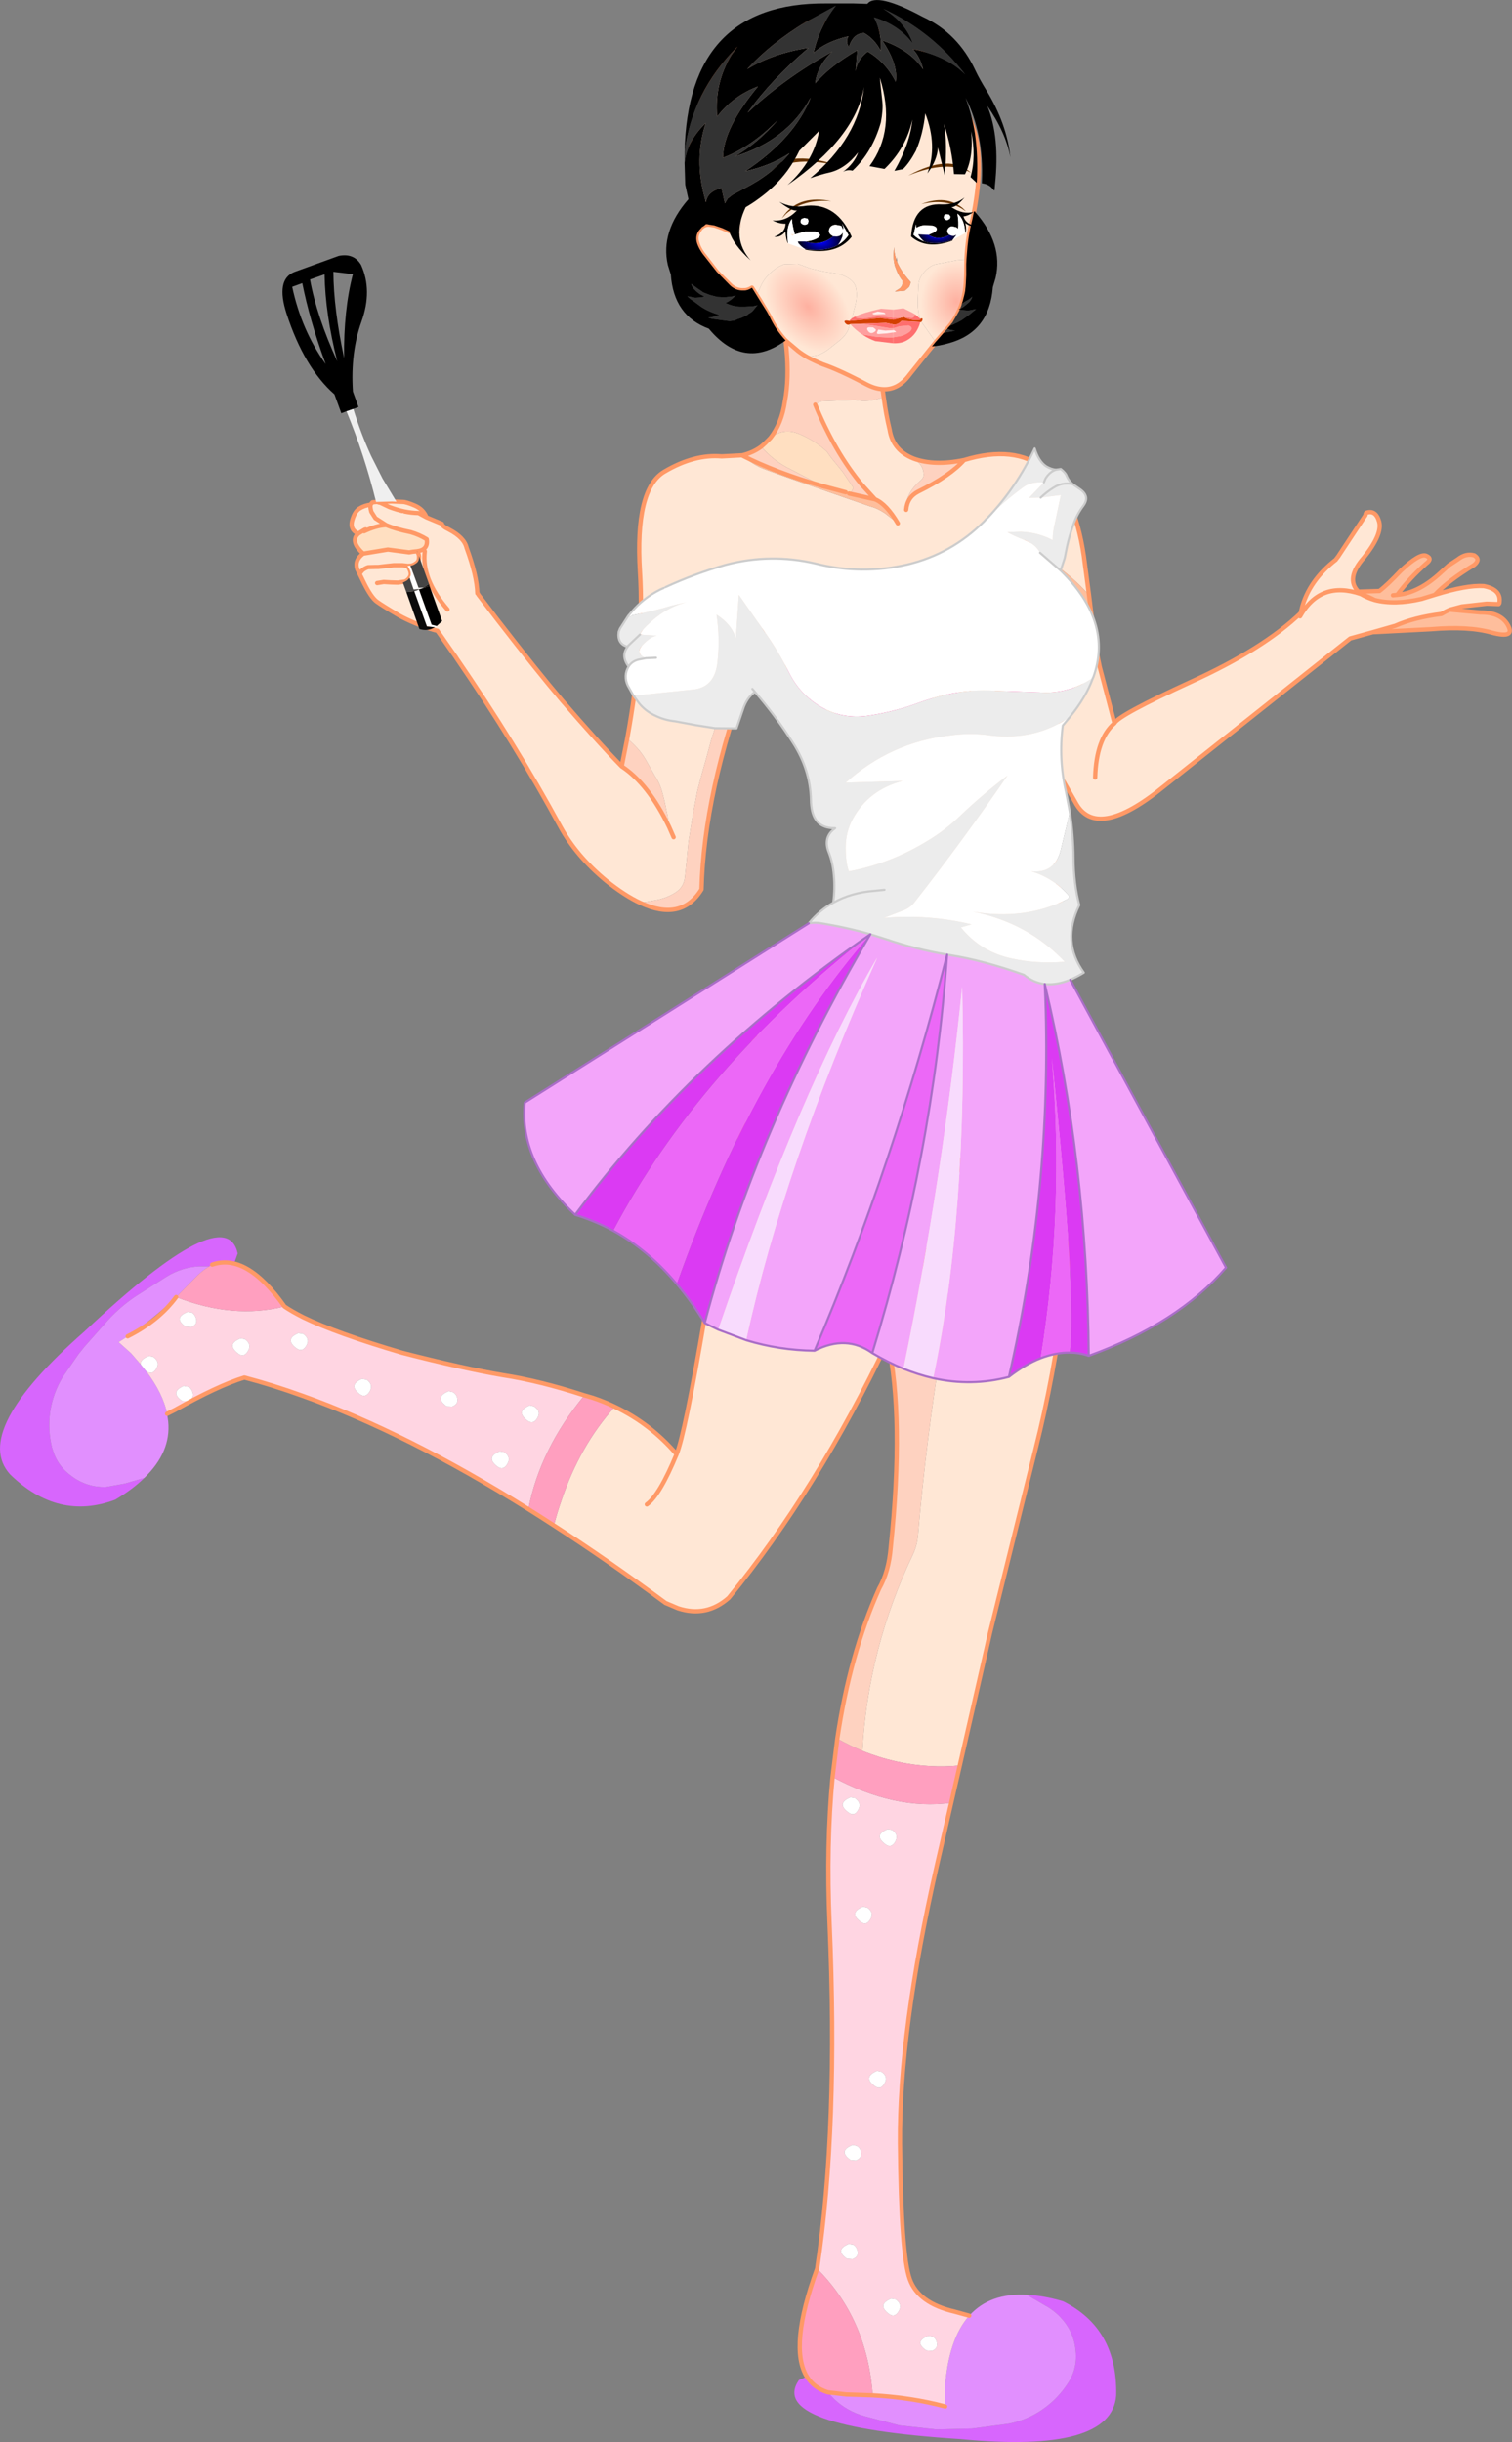 <?xml version="1.0" encoding="UTF-8" standalone="no"?>
<svg xmlns:xlink="http://www.w3.org/1999/xlink" height="568.8px" width="352.4px" xmlns="http://www.w3.org/2000/svg">
  <rect width="100%" height="100%" fill="#808080" stroke="none"/>
  <g transform="matrix(1.0, 0.0, 0.0, 1.0, 176.0, 283.95)">
    <path d="M-31.1 -105.45 Q-36.65 -111.1 -45.0 -120.8 -50.9 -127.75 -60.1 -139.65 L-64.1 -144.9 -64.45 -145.35 -64.65 -145.7 -64.75 -145.75 Q-64.85 -149.8 -67.25 -156.35 -67.8 -158.75 -71.35 -160.6 -73.0 -161.4 -73.0 -161.95 L-76.6 -163.45 Q-77.35 -165.35 -79.35 -166.2 -81.35 -167.05 -82.15 -167.05 L-84.65 -167.15 -88.1 -167.05 -89.2 -166.95 -89.65 -166.4 Q-91.15 -166.2 -92.3 -165.45 -93.4 -164.7 -93.95 -162.6 -94.45 -160.55 -92.5 -159.65 L-92.2 -159.85 -91.3 -160.4 -90.95 -160.6 Q-90.55 -160.8 -91.15 -160.2 -88.3 -161.55 -86.0 -161.65 L-88.5 -163.25 -89.45 -164.75 Q-89.75 -165.8 -89.65 -166.4 -89.75 -165.8 -89.45 -164.75 L-88.5 -163.25 -86.0 -161.65 Q-83.8 -160.7 -80.3 -160.0 -78.25 -159.4 -76.55 -158.35 -76.15 -155.9 -78.8 -155.55 L-79.75 -155.45 -80.65 -155.3 -85.6 -155.95 -91.35 -155.0 Q-93.4 -153.5 -92.75 -151.4 L-92.2 -150.3 -91.1 -148.05 Q-89.5 -144.85 -88.2 -143.85 -86.9 -142.9 -83.0 -140.6 -79.75 -138.8 -75.1 -137.3 L-74.15 -137.05 -74.1 -137.1 -74.05 -137.05 -74.0 -136.95 -73.9 -136.95 -71.35 -133.15 -69.7 -130.8 -69.65 -130.7 Q-55.85 -110.65 -45.35 -91.3 -41.6 -84.5 -34.7 -78.8 -30.4 -75.35 -26.75 -73.65 L-22.65 -74.4 Q-20.4 -74.9 -18.6 -76.05 -16.7 -77.25 -16.4 -79.45 L-15.95 -83.7 -15.55 -87.85 -14.85 -92.2 -14.15 -96.15 -13.45 -99.8 -12.45 -103.6 -11.35 -107.5 -10.2 -111.75 -8.95 -115.6 -7.6 -119.75 -6.15 -123.8 -4.65 -127.7 -3.05 -131.25 -1.3 -135.15 Q-0.5 -137.0 0.65 -138.7 L3.15 -142.2 5.65 -145.45 Q7.0 -147.05 8.25 -147.75 7.4 -146.15 7.3 -143.85 L7.5 -139.6 Q7.75 -137.3 8.45 -135.25 8.85 -134.1 9.5 -132.9 L10.15 -131.7 11.9 -133.7 Q12.2 -135.75 13.3 -137.2 16.5 -141.4 26.7 -140.0 35.4 -138.8 43.4 -134.05 43.75 -135.65 43.25 -137.8 42.75 -140.05 41.35 -141.85 L38.45 -144.85 Q40.6 -144.05 42.45 -142.9 L45.95 -140.35 Q47.75 -138.85 48.3 -137.15 48.2 -140.15 48.5 -141.45 L49.55 -144.8 Q49.75 -142.75 50.3 -140.45 50.9 -138.5 51.9 -136.5 53.05 -134.7 54.9 -133.0 L54.95 -133.0 Q61.85 -145.35 66.05 -147.55 69.3 -149.4 72.7 -148.5 65.5 -151.9 63.05 -158.8 65.65 -155.15 69.1 -153.0 72.6 -150.6 75.7 -147.6 L77.8 -145.45 76.6 -154.5 Q72.2 -183.9 48.7 -176.8 45.5 -173.15 38.0 -169.45 35.45 -168.15 35.2 -165.2 L35.2 -165.15 35.15 -165.2 Q35.0 -166.9 35.85 -168.7 36.75 -170.5 38.4 -171.9 39.5 -172.75 39.25 -173.8 39.1 -175.75 36.9 -177.15 32.1 -179.05 31.35 -183.85 30.5 -187.35 29.95 -191.5 26.55 -190.1 23.25 -190.8 L15.7 -190.5 Q14.9 -190.45 14.0 -189.7 18.6 -178.55 24.85 -171.05 L27.95 -167.65 Q30.6 -166.55 33.25 -162.05 L30.25 -164.4 Q28.45 -165.6 26.8 -166.0 1.95 -174.6 1.0 -175.15 -1.0 -176.15 -3.0 -177.85 L-3.05 -177.9 -7.8 -177.65 Q-14.2 -178.2 -21.15 -174.1 -28.05 -170.05 -26.85 -150.7 -25.8 -133.95 -29.8 -112.0 L-28.25 -110.5 Q-26.65 -108.95 -25.6 -107.15 L-23.35 -103.2 Q-22.2 -101.5 -21.65 -99.4 -21.1 -97.45 -20.7 -95.3 -20.25 -93.45 -20.05 -91.35 -24.9 -101.4 -31.1 -105.45 M10.15 -110.4 L14.55 -100.8 Q18.3 -92.65 20.45 -84.2 22.65 -75.65 10.25 -62.55 0.9 -52.65 -1.3 -36.05 -2.1 -31.4 -2.0 -26.05 -7.1 -3.8 -11.8 23.2 -16.4 50.15 -18.3 54.75 -24.4 47.65 -32.7 43.7 -40.9 52.8 -45.2 65.7 -46.15 68.4 -46.9 71.35 -34.3 79.5 -20.9 89.4 L-17.95 90.65 Q-11.35 92.8 -6.15 88.2 14.55 62.85 30.9 28.5 L34.95 19.7 Q40.05 8.25 44.55 -3.95 46.15 12.8 43.45 29.4 39.85 51.45 37.95 73.65 37.75 76.0 36.8 78.05 26.3 100.0 25.0 123.85 32.65 126.95 40.75 127.4 44.15 127.6 47.7 127.25 L53.95 99.9 54.75 96.35 65.35 53.6 Q73.9 19.75 75.4 -24.2 75.55 -29.0 75.0 -36.0 L75.0 -36.05 Q73.85 -55.05 69.5 -86.55 L69.0 -106.95 74.6 -97.15 Q79.45 -87.85 95.3 -100.8 L138.7 -135.25 143.95 -136.7 149.2 -138.2 Q153.6 -140.15 159.95 -140.95 160.95 -141.55 161.9 -141.95 L164.7 -142.7 170.5 -143.35 173.3 -143.25 173.45 -143.45 Q174.05 -146.65 169.8 -147.45 165.8 -147.7 158.4 -145.4 L155.3 -144.45 Q149.05 -143.0 144.4 -144.2 142.7 -144.7 141.25 -145.55 L141.15 -145.6 140.6 -146.15 Q137.55 -149.15 141.85 -154.05 146.2 -159.45 145.45 -162.4 144.65 -165.3 142.4 -164.5 L142.3 -164.3 142.25 -163.95 135.9 -154.35 135.25 -153.5 135.15 -153.45 134.6 -153.0 Q128.55 -147.95 127.2 -141.35 L127.2 -141.2 Q118.55 -132.85 101.6 -125.15 84.7 -117.4 83.75 -115.5 L80.3 -128.65 79.35 -133.3 Q78.9 -127.7 73.7 -122.4 L71.75 -117.25 Q71.85 -118.65 67.8 -119.7 L62.45 -121.1 60.85 -121.55 Q58.0 -122.4 55.3 -123.9 52.65 -125.4 47.0 -121.85 L43.0 -119.35 40.25 -117.7 40.05 -117.6 35.2 -114.8 Q29.1 -111.35 19.4 -112.2 9.8 -113.05 10.15 -110.4 M29.7 -193.3 Q33.35 -193.05 36.05 -196.75 L42.1 -204.3 41.45 -205.15 39.55 -207.85 Q38.5 -209.15 38.15 -210.7 37.85 -212.3 37.9 -214.0 L38.05 -217.35 Q38.1 -219.05 39.2 -220.35 40.4 -221.85 41.9 -222.35 L45.25 -223.0 47.1 -223.35 49.25 -223.5 Q49.5 -228.75 50.65 -232.8 53.4 -245.85 51.0 -253.65 48.6 -261.45 43.45 -267.45 38.4 -273.5 29.35 -276.5 25.9 -278.55 14.55 -278.9 L14.15 -278.9 14.2 -278.85 6.75 -273.45 Q3.1 -270.6 0.65 -266.9 -1.7 -263.45 -3.1 -259.1 -4.5 -254.95 -5.1 -250.9 -5.65 -246.75 -5.7 -242.4 -5.75 -237.9 -4.1 -234.4 -2.6 -231.5 -4.15 -229.3 L-7.6 -230.8 -9.45 -231.45 -10.85 -231.65 Q-12.3 -231.6 -13.1 -230.2 -14.05 -228.9 -13.45 -227.25 -12.95 -225.65 -11.5 -223.95 L-8.95 -220.65 -5.75 -217.5 Q-4.45 -216.25 -2.65 -216.35 -1.8 -216.3 -0.8 -216.9 L-0.75 -216.95 0.4 -215.15 1.15 -216.95 Q1.75 -218.45 2.85 -219.65 4.0 -220.95 5.5 -221.85 L6.7 -222.4 9.95 -222.5 12.95 -221.4 16.0 -220.7 19.15 -220.2 Q20.75 -219.85 21.9 -219.05 23.4 -218.05 23.55 -216.55 23.8 -215.1 23.45 -213.35 L22.7 -210.4 21.7 -207.2 Q21.15 -205.85 19.7 -204.65 L17.1 -202.6 Q15.75 -201.6 14.45 -201.2 L12.2 -200.75 Q13.9 -199.85 15.75 -199.1 19.8 -197.7 25.9 -194.45 27.9 -193.4 29.7 -193.3 M-19.0 -88.95 L-20.05 -91.35 -19.0 -88.95 M-92.2 -150.3 L-91.6 -151.05 Q-91.0 -151.6 -90.2 -151.85 L-88.4 -151.9 -87.8 -151.9 -86.1 -152.1 -84.25 -152.3 -82.2 -152.3 -81.25 -152.2 -81.0 -152.15 -80.3 -152.2 Q-79.7 -152.25 -79.1 -152.7 -78.4 -153.1 -78.35 -153.95 -78.25 -154.8 -78.8 -155.55 -78.25 -154.8 -78.35 -153.95 -78.4 -153.1 -79.1 -152.7 -79.7 -152.25 -80.3 -152.2 L-81.0 -152.15 -81.25 -152.2 -82.2 -152.3 -84.25 -152.3 -86.1 -152.1 -87.8 -151.9 -88.4 -151.9 -90.2 -151.85 Q-91.0 -151.6 -91.6 -151.05 L-92.2 -150.3 M-88.1 -167.05 L-87.65 -166.9 -87.35 -166.85 -85.25 -165.85 Q-81.7 -164.5 -78.45 -164.45 L-76.6 -163.45 -78.45 -164.45 Q-81.7 -164.5 -85.25 -165.85 L-87.35 -166.85 -87.65 -166.9 -88.1 -167.05 M-71.7 -142.0 Q-77.8 -149.1 -77.0 -155.55 -77.8 -149.1 -71.7 -142.0 M-88.1 -148.15 L-86.55 -148.4 -84.9 -148.3 -83.25 -148.25 -81.6 -148.5 Q-80.75 -148.9 -80.35 -149.75 -80.0 -150.65 -81.0 -152.15 -80.0 -150.65 -80.35 -149.75 -80.75 -148.9 -81.6 -148.5 L-83.25 -148.25 -84.9 -148.3 -86.55 -148.4 -88.1 -148.15 M33.1 -222.9 Q34.0 -220.8 35.9 -218.65 L36.25 -218.25 Q36.15 -217.6 35.85 -217.1 L34.9 -216.25 32.55 -216.05 33.8 -216.85 34.2 -217.4 Q34.45 -218.0 34.3 -218.65 L34.05 -218.95 Q33.35 -219.95 32.95 -221.0 L32.6 -221.9 Q32.1 -223.65 32.3 -225.5 L32.4 -226.4 Q32.4 -225.1 32.8 -223.8 L32.9 -223.35 33.05 -224.1 33.1 -222.9 M127.2 -141.2 L127.0 -140.4 Q131.75 -148.8 141.15 -145.6 131.75 -148.8 127.0 -140.4 L127.2 -141.2 M83.75 -115.5 Q79.5 -111.85 79.25 -102.85 79.5 -111.85 83.75 -115.5 M69.0 -106.95 L71.75 -117.25 69.0 -106.95 M-25.25 66.45 Q-22.25 64.3 -18.3 54.75 -22.25 64.3 -25.25 66.45 M52.5 -27.05 Q48.8 -15.2 44.55 -3.95 48.8 -15.2 52.5 -27.05" fill="#ffe7d5" fill-rule="evenodd" stroke="none"/>
    <path d="M14.15 -278.9 L13.2 -278.9 Q0.75 -279.1 -7.15 -269.25 -15.05 -259.4 -15.1 -248.3 -15.2 -239.5 -10.85 -231.65 L-9.45 -231.45 -7.6 -230.8 -4.15 -229.3 Q-2.6 -231.5 -4.1 -234.4 -5.75 -237.9 -5.7 -242.4 -5.65 -246.75 -5.1 -250.9 -4.5 -254.95 -3.1 -259.1 -1.7 -263.45 0.65 -266.9 3.1 -270.6 6.75 -273.45 L14.2 -278.85 14.15 -278.9" fill="#ffd7bf" fill-rule="evenodd" stroke="none"/>
    <path d="M143.95 -136.7 L157.55 -137.4 Q166.25 -138.15 171.7 -136.6 177.15 -135.15 175.5 -138.25 173.85 -141.35 169.05 -141.3 L161.9 -141.95 Q160.95 -141.55 159.95 -140.95 153.6 -140.15 149.2 -138.2 L143.95 -136.7 M158.4 -145.4 Q161.55 -148.7 167.55 -152.35 169.15 -153.65 167.6 -154.6 165.65 -155.15 163.75 -153.65 L161.7 -152.3 159.15 -150.0 Q154.35 -145.8 149.65 -145.4 152.4 -149.15 156.4 -152.7 157.95 -153.85 156.4 -154.5 154.85 -155.15 150.4 -150.95 147.35 -147.7 145.5 -146.3 L140.6 -146.15 141.15 -145.6 141.25 -145.55 Q142.7 -144.7 144.4 -144.2 149.05 -143.0 155.3 -144.45 L158.4 -145.4 M78.55 -139.4 L77.8 -145.45 75.7 -147.6 Q72.6 -150.6 69.1 -153.0 65.65 -155.15 63.05 -158.8 65.5 -151.9 72.7 -148.5 L72.55 -148.7 72.75 -148.55 Q76.2 -144.75 77.8 -141.05 L78.55 -139.4 M-3.0 -177.9 L-3.05 -177.9 -3.0 -177.85 Q-1.0 -176.15 1.0 -175.15 1.95 -174.6 26.8 -166.0 28.45 -165.6 30.25 -164.4 L33.25 -162.05 Q30.6 -166.55 27.95 -167.65 L21.9 -169.0 21.1 -169.3 16.05 -170.65 15.7 -170.75 Q4.75 -173.9 -3.0 -177.85 L-3.0 -177.9 M35.15 -165.2 L35.2 -165.15 35.2 -165.2 35.15 -165.2 M148.65 -145.3 L149.65 -145.4 148.65 -145.3 M141.15 -145.6 Q142.7 -145.1 144.4 -144.2 142.7 -145.1 141.15 -145.6" fill="#febe9c" fill-rule="evenodd" stroke="none"/>
    <path d="M-92.5 -159.65 Q-94.5 -157.9 -91.35 -155.0 L-85.6 -155.95 -80.65 -155.3 -79.75 -155.45 -78.8 -155.55 Q-76.15 -155.9 -76.55 -158.35 -78.25 -159.4 -80.3 -160.0 -83.8 -160.7 -86.0 -161.65 -88.3 -161.55 -91.15 -160.2 L-91.3 -160.4 -92.2 -159.85 -92.5 -159.65 M-74.0 -136.95 L-73.9 -136.8 -73.45 -136.1 -73.4 -136.1 -73.9 -136.95 -74.0 -136.95 M3.5 -181.9 L2.3 -180.7 1.4 -179.9 1.45 -179.9 Q4.4 -176.45 8.35 -174.6 L15.7 -170.75 16.05 -170.65 21.1 -169.3 21.9 -169.0 22.55 -169.55 22.9 -170.35 22.8 -170.5 20.4 -174.05 17.75 -177.3 16.75 -178.7 Q14.0 -181.35 10.1 -182.95 6.55 -184.35 3.5 -181.9 M-73.9 -136.8 L-73.4 -136.1 -73.9 -136.8" fill="#ffdfc1" fill-rule="evenodd" stroke="none"/>
    <path d="M8.0 -114.1 L9.75 -111.1 10.05 -110.5 10.15 -110.4 Q9.8 -113.05 19.4 -112.2 29.1 -111.35 35.2 -114.8 L40.05 -117.6 40.05 -117.65 40.25 -117.7 43.0 -119.35 47.0 -121.85 Q52.65 -125.4 55.3 -123.9 58.0 -122.4 60.85 -121.55 L62.45 -121.1 67.8 -119.7 Q71.85 -118.65 71.75 -117.25 L73.7 -122.4 65.05 -122.1 73.7 -122.4 Q78.9 -127.7 79.35 -133.3 79.6 -136.3 78.55 -139.4 L77.8 -141.05 Q77.75 -138.9 77.25 -136.7 76.2 -132.6 73.7 -129.4 70.95 -125.9 67.35 -123.8 L65.05 -122.1 62.15 -123.0 Q55.3 -125.45 52.1 -127.7 L37.9 -118.5 37.1 -118.0 Q33.8 -118.6 30.85 -119.8 26.8 -121.55 23.2 -124.05 19.6 -126.55 16.95 -130.55 14.6 -133.9 13.3 -137.2 12.2 -135.75 11.9 -133.7 L10.15 -131.7 9.75 -131.25 Q10.15 -128.5 10.9 -125.35 12.15 -121.0 13.5 -117.15 13.7 -116.75 12.6 -116.05 9.55 -114.25 8.0 -114.1 M11.9 -133.7 Q11.55 -132.35 11.55 -130.55 18.25 -106.35 37.1 -118.0 18.25 -106.35 11.55 -130.55 11.55 -132.35 11.9 -133.7" fill="#fe0582" fill-rule="evenodd" stroke="none"/>
    <path d="M0.45 -125.1 Q5.2 -118.65 8.0 -114.1 9.55 -114.25 12.6 -116.05 13.7 -116.75 13.5 -117.15 12.15 -121.0 10.9 -125.35 10.15 -128.5 9.75 -131.25 3.25 -124.25 0.45 -125.1 M72.75 -148.55 L72.7 -148.5 Q69.3 -149.4 66.05 -147.55 61.85 -145.35 54.95 -133.0 L52.1 -127.7 Q55.3 -125.45 62.15 -123.0 L65.05 -122.1 67.35 -123.8 Q70.95 -125.9 73.7 -129.4 76.2 -132.6 77.25 -136.7 77.75 -138.9 77.8 -141.05 76.2 -144.75 72.75 -148.55 M40.25 -117.7 L40.05 -117.65 40.05 -117.6 40.25 -117.7 M43.4 -134.05 Q35.4 -138.8 26.7 -140.0 16.5 -141.4 13.3 -137.2 14.6 -133.9 16.95 -130.55 19.6 -126.55 23.2 -124.05 26.8 -121.55 30.85 -119.8 33.8 -118.6 37.1 -118.0 L37.9 -118.5 52.1 -127.7 Q47.85 -131.45 43.4 -134.05" fill="#ff3399" fill-rule="evenodd" stroke="none"/>
    <path d="M-126.55 10.6 Q-123.9 9.35 -121.3 9.95 L-120.6 8.0 Q-123.4 -4.85 -156.25 26.1 -182.8 49.4 -173.65 59.45 -162.45 70.35 -149.15 65.35 -145.1 62.95 -142.4 60.3 L-146.95 61.6 -151.4 62.4 Q-155.8 62.45 -159.25 59.9 -162.7 57.45 -163.75 53.55 L-163.85 53.3 Q-164.9 49.1 -164.3 44.85 -163.65 40.55 -161.4 36.8 L-157.7 31.45 -156.3 29.7 -150.8 23.5 Q-147.8 20.25 -144.25 17.9 L-137.1 13.35 Q-133.55 11.2 -129.5 11.0 L-127.45 11.0 -127.3 11.05 -126.55 10.6 M12.05 269.6 L10.2 270.4 Q2.75 281.25 47.85 284.15 83.1 287.55 84.15 274.0 84.5 258.35 71.75 252.05 67.2 250.7 63.35 250.55 L67.45 252.95 Q69.5 254.05 71.1 255.7 74.15 258.9 74.65 263.15 75.25 267.5 72.95 271.05 70.6 274.7 67.1 277.15 63.55 279.65 59.2 280.55 L50.5 281.7 42.2 281.9 33.6 280.95 25.45 278.8 Q21.4 277.65 18.45 274.85 L16.95 273.25 Q13.7 272.25 12.05 269.6" fill="#d766fd" fill-rule="evenodd" stroke="none"/>
    <path d="M-142.4 60.3 Q-136.1 54.25 -136.8 47.15 L-137.05 45.35 Q-138.0 40.6 -141.95 35.4 L-143.2 33.85 -145.45 31.25 -148.35 28.65 -146.25 27.3 Q-140.5 23.45 -134.95 18.15 L-130.6 13.75 Q-128.95 12.0 -127.3 11.05 L-127.45 11.0 -129.5 11.0 Q-133.55 11.2 -137.1 13.35 L-144.25 17.9 Q-147.8 20.25 -150.8 23.5 L-156.3 29.7 -157.7 31.45 -161.4 36.8 Q-163.65 40.55 -164.3 44.85 -164.9 49.1 -163.85 53.3 L-163.75 53.55 Q-162.7 57.45 -159.25 59.9 -155.8 62.45 -151.4 62.4 L-146.95 61.6 -142.4 60.3 M63.35 250.55 Q54.7 250.05 49.9 255.4 44.95 260.95 44.2 272.7 L44.3 276.55 Q36.5 274.45 27.4 273.95 L21.2 273.75 16.95 273.25 18.45 274.85 Q21.4 277.65 25.45 278.8 L33.6 280.95 42.2 281.9 50.5 281.7 59.2 280.55 Q63.55 279.65 67.1 277.15 70.6 274.7 72.95 271.05 75.25 267.5 74.65 263.15 74.15 258.9 71.1 255.7 69.5 254.05 67.45 252.95 L63.35 250.55" fill="#e18ffe" fill-rule="evenodd" stroke="none"/>
    <path d="M32.9 -223.35 L32.8 -223.8 Q32.4 -225.1 32.4 -226.4 L32.3 -225.5 Q32.1 -223.65 32.6 -221.9 L32.95 -221.0 Q33.35 -219.95 34.05 -218.95 L34.3 -218.65 Q34.45 -218.0 34.2 -217.4 L33.8 -216.85 32.55 -216.05 34.9 -216.25 35.85 -217.1 Q36.15 -217.6 36.25 -218.25 L35.9 -218.65 Q34.0 -220.8 33.1 -222.9 L32.9 -223.35" fill="#ff9966" fill-rule="evenodd" stroke="none"/>
    <path d="M-39.8 41.05 Q-50.3 37.65 -58.8 36.35 -67.95 34.8 -82.2 31.15 -97.65 26.6 -105.35 22.85 -108.0 21.5 -109.7 20.35 -121.65 23.35 -134.95 18.15 -139.05 23.7 -146.25 27.3 L-148.35 28.65 -145.45 31.25 -143.2 33.85 Q-143.4 32.7 -141.25 31.85 L-141.25 31.9 -140.35 32.05 Q-138.5 33.3 -139.7 35.05 -140.6 36.35 -141.85 35.45 L-141.95 35.4 Q-138.0 40.6 -137.05 45.35 L-135.25 44.45 Q-125.2 38.8 -119.05 36.9 -112.4 38.65 -105.35 41.2 -81.25 49.8 -52.85 67.55 -50.15 53.55 -39.8 41.05 M18.05 129.95 Q16.55 145.75 17.35 164.1 19.4 211.6 14.45 244.45 26.15 256.2 27.4 273.95 36.5 274.45 44.3 276.55 L44.2 272.7 Q44.95 260.95 49.9 255.4 L46.45 254.45 Q38.05 252.5 36.05 246.9 34.0 241.3 33.75 215.25 33.55 189.2 42.3 150.75 L45.7 135.95 Q32.65 137.75 18.05 129.95 M-90.55 37.4 Q-88.8 38.65 -90.0 40.4 -90.9 41.65 -92.1 40.8 -95.05 38.6 -91.5 37.15 L-91.5 37.25 -90.55 37.4 M-106.9 30.1 Q-109.85 27.9 -106.3 26.5 L-106.3 26.6 -105.4 26.7 Q-103.55 27.95 -104.75 29.7 -105.65 31.0 -106.9 30.1 M-59.4 54.1 L-58.5 54.25 Q-56.7 55.5 -57.9 57.25 -58.8 58.55 -60.05 57.65 -62.95 55.45 -59.45 54.05 L-59.4 54.1 M-52.4 43.4 L-51.55 43.6 Q-49.7 44.8 -50.9 46.55 -51.8 47.85 -53.05 46.95 -56.0 44.75 -52.45 43.35 L-52.4 43.4 M-71.9 43.6 Q-74.9 41.45 -71.35 40.05 L-71.35 40.1 -70.45 40.3 Q-69.85 40.65 -69.6 41.2 -68.85 42.95 -70.6 43.65 L-71.9 43.6 M-132.2 21.65 L-131.3 21.75 Q-130.7 22.15 -130.45 22.75 -129.7 24.45 -131.4 25.15 L-132.75 25.05 Q-135.75 22.95 -132.2 21.6 L-132.2 21.65 M-133.05 38.9 L-132.1 39.05 Q-131.5 39.4 -131.25 40.0 -130.5 41.7 -132.25 42.4 L-133.55 42.35 Q-136.55 40.25 -133.05 38.8 L-133.05 38.9 M-120.45 31.35 Q-123.4 29.1 -119.85 27.75 L-119.85 27.8 -118.95 27.95 Q-117.15 29.2 -118.35 30.95 -119.25 32.25 -120.45 31.35 M22.3 134.65 L22.35 134.7 23.25 134.85 Q25.05 136.1 23.85 137.85 23.0 139.15 21.75 138.2 18.8 136.05 22.3 134.65 M21.4 242.15 Q18.4 240.05 21.9 238.65 L21.9 238.7 22.85 238.85 Q23.45 239.2 23.7 239.85 24.45 241.55 22.7 242.25 L21.4 242.15 M22.75 215.65 L23.65 215.85 Q24.25 216.15 24.55 216.8 25.25 218.5 23.5 219.25 L22.25 219.15 Q19.2 217.0 22.75 215.65 M24.65 163.7 Q21.65 161.55 25.2 160.1 L25.2 160.15 26.15 160.35 Q27.9 161.6 26.7 163.3 25.85 164.6 24.65 163.7 M28.5 198.4 L29.45 198.6 Q31.2 199.8 30.0 201.55 29.15 202.85 27.9 201.95 24.95 199.8 28.5 198.35 L28.5 198.4 M31.0 142.1 L31.9 142.25 Q33.65 143.45 32.5 145.25 31.6 146.55 30.35 145.6 27.45 143.45 30.95 142.05 L31.0 142.1 M41.25 263.6 L39.9 263.5 Q36.85 261.45 40.45 260.05 L40.45 260.1 41.35 260.25 Q41.95 260.6 42.2 261.2 42.9 262.9 41.25 263.6 M31.8 251.45 L32.75 251.6 Q34.5 252.85 33.3 254.6 32.4 255.9 31.2 255.0 28.25 252.8 31.8 251.4 L31.8 251.45" fill="#ffd5e2" fill-rule="evenodd" stroke="none"/>
    <path d="M-32.7 43.7 Q-35.2 42.5 -37.9 41.6 L-39.8 41.05 Q-50.15 53.55 -52.85 67.55 -49.9 69.4 -46.9 71.35 -46.15 68.4 -45.2 65.7 -40.9 52.8 -32.7 43.7 M-109.7 20.35 Q-118.55 7.8 -126.55 10.6 L-127.3 11.05 Q-128.95 12.0 -130.6 13.75 L-134.95 18.15 Q-121.65 23.35 -109.7 20.35 M19.15 121.0 L18.05 129.95 Q32.65 137.75 45.7 135.95 L47.7 127.25 Q44.15 127.6 40.75 127.4 32.65 126.95 25.0 123.85 22.05 122.6 19.15 121.0 M14.45 244.45 Q7.8 262.7 12.05 269.6 13.7 272.25 16.95 273.25 L21.2 273.75 27.4 273.95 Q26.15 256.2 14.45 244.45" fill="#ff9fbf" fill-rule="evenodd" stroke="none"/>
    <path d="M-71.9 43.6 L-70.6 43.65 Q-68.85 42.95 -69.6 41.2 -69.85 40.65 -70.45 40.3 L-71.35 40.1 -71.35 40.05 Q-74.9 41.45 -71.9 43.6 M-52.4 43.4 L-52.45 43.35 Q-56.0 44.75 -53.05 46.95 -51.8 47.85 -50.9 46.55 -49.7 44.8 -51.55 43.6 L-52.4 43.4 M-59.4 54.1 L-59.45 54.05 Q-62.95 55.45 -60.05 57.65 -58.8 58.55 -57.9 57.25 -56.7 55.5 -58.5 54.25 L-59.4 54.1 M-106.9 30.1 Q-105.65 31.0 -104.75 29.7 -103.55 27.95 -105.4 26.7 L-106.3 26.6 -106.3 26.5 Q-109.85 27.9 -106.9 30.1 M-90.55 37.4 L-91.5 37.25 -91.5 37.15 Q-95.05 38.6 -92.1 40.8 -90.9 41.65 -90.0 40.4 -88.8 38.65 -90.55 37.4 M-143.2 33.85 L-141.95 35.4 -141.85 35.45 Q-140.6 36.35 -139.7 35.05 -138.5 33.3 -140.35 32.05 L-141.25 31.9 -141.25 31.85 Q-143.4 32.7 -143.2 33.85 M-132.2 21.65 L-132.2 21.6 Q-135.75 22.95 -132.75 25.05 L-131.4 25.15 Q-129.7 24.45 -130.45 22.75 -130.7 22.15 -131.3 21.75 L-132.2 21.65 M-120.45 31.35 Q-119.25 32.25 -118.35 30.95 -117.15 29.2 -118.95 27.95 L-119.85 27.8 -119.85 27.75 Q-123.4 29.1 -120.45 31.35 M-133.05 38.9 L-133.05 38.8 Q-136.55 40.25 -133.55 42.35 L-132.25 42.4 Q-130.5 41.7 -131.25 40.0 -131.5 39.4 -132.1 39.05 L-133.05 38.9 M22.3 134.65 Q18.8 136.05 21.75 138.2 23.0 139.15 23.85 137.85 25.05 136.1 23.25 134.85 L22.35 134.7 22.3 134.65 M31.0 142.1 L30.95 142.05 Q27.45 143.45 30.35 145.6 31.6 146.55 32.5 145.25 33.65 143.45 31.9 142.25 L31.0 142.1 M28.5 198.4 L28.5 198.35 Q24.95 199.8 27.9 201.95 29.15 202.85 30.0 201.55 31.2 199.8 29.45 198.6 L28.5 198.4 M24.65 163.7 Q25.85 164.6 26.7 163.3 27.9 161.6 26.15 160.35 L25.2 160.15 25.2 160.1 Q21.65 161.55 24.65 163.7 M22.75 215.65 Q19.2 217.0 22.25 219.15 L23.5 219.25 Q25.25 218.5 24.55 216.8 24.25 216.15 23.65 215.85 L22.75 215.65 M21.4 242.15 L22.7 242.25 Q24.45 241.55 23.7 239.85 23.45 239.2 22.85 238.85 L21.9 238.7 21.9 238.65 Q18.4 240.05 21.4 242.15 M31.8 251.45 L31.8 251.4 Q28.25 252.8 31.2 255.0 32.4 255.9 33.3 254.6 34.5 252.85 32.75 251.6 L31.8 251.45 M41.25 263.6 Q42.9 262.9 42.2 261.2 41.95 260.6 41.35 260.25 L40.45 260.1 40.45 260.05 Q36.85 261.45 39.9 263.5 L41.25 263.6" fill="#ffffff" fill-rule="evenodd" stroke="none"/>
    <path d="M-26.75 -73.65 Q-17.2 -69.2 -12.5 -76.8 -11.95 -99.3 -1.45 -127.7 L0.45 -125.1 Q3.25 -124.25 9.75 -131.25 L10.15 -131.7 9.5 -132.9 Q8.85 -134.1 8.45 -135.25 7.75 -137.3 7.5 -139.6 L7.3 -143.85 Q7.4 -146.15 8.25 -147.75 7.0 -147.05 5.65 -145.45 L3.15 -142.2 0.65 -138.7 Q-0.5 -137.0 -1.3 -135.15 L-3.05 -131.25 -4.65 -127.7 -6.15 -123.8 -7.6 -119.75 -8.95 -115.6 -10.2 -111.75 -11.35 -107.5 -12.45 -103.6 -13.45 -99.8 -14.15 -96.15 -14.85 -92.2 -15.55 -87.85 -15.95 -83.7 -16.4 -79.45 Q-16.7 -77.25 -18.6 -76.05 -20.4 -74.9 -22.65 -74.4 L-26.75 -73.65 M30.9 28.5 Q34.75 46.1 31.6 76.45 31.15 82.1 28.9 86.05 22.05 101.35 19.15 121.0 22.05 122.6 25.0 123.85 26.3 100.0 36.8 78.05 37.75 76.0 37.95 73.65 39.85 51.45 43.45 29.4 46.15 12.8 44.55 -3.95 40.05 8.25 34.95 19.7 L30.9 28.5 M48.7 -176.8 Q41.75 -175.35 36.9 -177.15 39.1 -175.75 39.25 -173.8 39.5 -172.75 38.4 -171.9 36.75 -170.5 35.85 -168.7 35.0 -166.9 35.15 -165.2 L35.2 -165.2 Q35.45 -168.15 38.0 -169.45 45.5 -173.15 48.7 -176.8 M29.95 -191.5 L29.7 -193.3 Q27.9 -193.4 25.9 -194.45 19.8 -197.7 15.75 -199.1 13.9 -199.85 12.2 -200.75 11.05 -201.4 10.0 -202.2 L7.1 -204.65 7.3 -202.75 Q7.95 -195.8 6.95 -190.55 6.2 -185.25 3.5 -181.9 6.55 -184.35 10.1 -182.95 14.0 -181.35 16.75 -178.7 L17.75 -177.3 20.4 -174.05 22.8 -170.5 22.9 -170.35 22.55 -169.55 21.9 -169.0 27.95 -167.65 24.85 -171.05 Q18.6 -178.55 14.0 -189.7 14.9 -190.45 15.7 -190.5 L23.25 -190.8 Q26.55 -190.1 29.95 -191.5 M1.4 -179.9 Q-0.5 -178.5 -3.0 -177.9 L-3.0 -177.85 Q4.75 -173.9 15.7 -170.75 L8.35 -174.6 Q4.4 -176.45 1.45 -179.9 L1.4 -179.9 M-29.8 -112.0 L-31.1 -105.45 Q-24.9 -101.4 -20.05 -91.35 -20.25 -93.45 -20.7 -95.3 -21.1 -97.45 -21.65 -99.4 -22.2 -101.5 -23.35 -103.2 L-25.6 -107.15 Q-26.65 -108.95 -28.25 -110.5 L-29.8 -112.0 M52.1 -127.7 L54.95 -133.0 54.9 -133.0 Q53.05 -134.7 51.9 -136.5 50.9 -138.5 50.3 -140.45 49.75 -142.75 49.55 -144.8 L48.5 -141.45 Q48.2 -140.15 48.3 -137.15 47.75 -138.85 45.95 -140.35 L42.45 -142.9 Q40.6 -144.05 38.45 -144.85 L41.35 -141.85 Q42.75 -140.05 43.25 -137.8 43.75 -135.65 43.4 -134.05 47.85 -131.45 52.1 -127.7 M3.75 -139.75 Q0.65 -135.85 -1.45 -127.7 0.65 -135.85 3.75 -139.75" fill="#fed2c0" fill-rule="evenodd" stroke="none"/>
    <path d="M0.4 -215.15 L1.1 -214.05 3.3 -210.35 Q4.8 -207.15 7.1 -204.65 L10.0 -202.2 Q11.05 -201.4 12.2 -200.75 L14.45 -201.2 Q15.75 -201.6 17.1 -202.6 L19.7 -204.65 Q21.15 -205.85 21.7 -207.2 L22.7 -210.4 23.45 -213.35 Q23.8 -215.1 23.55 -216.55 23.4 -218.05 21.9 -219.05 20.75 -219.85 19.15 -220.2 L16.0 -220.7 12.95 -221.4 9.95 -222.5 6.7 -222.4 5.5 -221.85 Q4.0 -220.95 2.85 -219.65 1.75 -218.45 1.15 -216.95 L0.4 -215.15" fill="url(#gradient0)" fill-rule="evenodd" stroke="none"/>
    <path d="M42.1 -204.3 L42.55 -204.85 44.7 -207.3 Q48.65 -211.7 49.1 -217.95 L49.2 -219.9 49.25 -223.5 47.1 -223.35 45.25 -223.0 41.9 -222.35 Q40.4 -221.85 39.2 -220.35 38.1 -219.05 38.05 -217.35 L37.9 -214.0 Q37.85 -212.3 38.15 -210.7 38.5 -209.15 39.55 -207.85 L41.45 -205.15 42.1 -204.3" fill="url(#gradient1)" fill-rule="evenodd" stroke="none"/>
    <path d="M-31.1 -105.45 Q-36.65 -111.1 -45.0 -120.8 -50.9 -127.75 -60.1 -139.65 L-64.1 -144.9 -64.45 -145.35 -64.65 -145.7 -64.75 -145.75 Q-64.85 -149.8 -67.25 -156.35 -67.8 -158.75 -71.35 -160.6 -73.0 -161.4 -73.0 -161.95 L-76.6 -163.45 Q-77.35 -165.35 -79.35 -166.2 -81.35 -167.05 -82.15 -167.05 L-84.65 -167.15 -88.1 -167.05 -89.2 -166.95 -89.65 -166.4 Q-91.15 -166.2 -92.3 -165.45 -93.4 -164.7 -93.95 -162.6 -94.45 -160.55 -92.5 -159.65 -94.5 -157.9 -91.35 -155.0 -93.4 -153.5 -92.75 -151.4 L-92.2 -150.3 -91.1 -148.05 Q-89.5 -144.85 -88.2 -143.85 -86.9 -142.9 -83.0 -140.6 -79.75 -138.8 -75.1 -137.3 L-74.15 -137.05 -74.05 -137.05 -74.0 -136.95 -73.9 -136.8 -73.4 -136.1 -71.35 -133.15 -69.7 -130.8 -69.65 -130.7 Q-55.85 -110.65 -45.35 -91.3 -41.6 -84.5 -34.7 -78.8 -30.4 -75.35 -26.75 -73.65 -17.2 -69.2 -12.5 -76.8 -11.95 -99.3 -1.45 -127.7 L0.45 -125.1 M9.75 -111.1 L10.05 -110.5 10.15 -110.4 14.55 -100.8 Q18.3 -92.65 20.45 -84.2 22.65 -75.65 10.25 -62.55 0.9 -52.65 -1.3 -36.05 -2.1 -31.4 -2.0 -26.05 -7.1 -3.8 -11.8 23.2 -16.4 50.15 -18.3 54.75 -24.4 47.65 -32.7 43.7 -35.2 42.5 -37.9 41.6 L-39.8 41.05 Q-50.3 37.65 -58.8 36.35 -67.95 34.8 -82.2 31.15 -97.65 26.6 -105.35 22.85 -108.0 21.5 -109.7 20.35 -118.55 7.8 -126.55 10.6 M-137.05 45.35 L-135.25 44.45 Q-125.2 38.8 -119.05 36.9 -112.4 38.65 -105.35 41.2 -81.25 49.8 -52.85 67.55 -49.9 69.4 -46.9 71.35 -34.3 79.5 -20.9 89.4 L-17.95 90.65 Q-11.35 92.8 -6.15 88.2 14.55 62.85 30.9 28.5 34.75 46.1 31.6 76.45 31.15 82.1 28.9 86.05 22.05 101.35 19.15 121.0 L18.05 129.95 Q16.55 145.75 17.35 164.1 19.4 211.6 14.45 244.45 7.8 262.7 12.05 269.6 13.7 272.25 16.95 273.25 L21.2 273.75 27.4 273.95 Q36.5 274.45 44.3 276.55 M49.9 255.4 L46.45 254.45 Q38.05 252.5 36.05 246.9 34.0 241.3 33.75 215.25 33.55 189.2 42.3 150.75 L45.7 135.95 47.7 127.25 53.95 99.9 54.75 96.35 65.35 53.6 Q73.9 19.75 75.4 -24.2 75.55 -29.0 75.0 -36.0 L75.0 -36.05 Q73.85 -55.05 69.5 -86.55 L69.0 -106.95 74.6 -97.15 Q79.45 -87.85 95.3 -100.8 L138.7 -135.25 143.95 -136.7 157.55 -137.4 Q166.25 -138.15 171.7 -136.6 177.15 -135.15 175.5 -138.25 173.85 -141.35 169.05 -141.3 L161.9 -141.95 164.7 -142.7 170.5 -143.35 173.3 -143.25 173.45 -143.45 Q174.05 -146.65 169.8 -147.45 165.8 -147.7 158.4 -145.4 161.55 -148.7 167.55 -152.35 169.15 -153.65 167.6 -154.6 165.65 -155.15 163.75 -153.65 L161.7 -152.3 159.15 -150.0 Q154.35 -145.8 149.65 -145.4 152.4 -149.15 156.4 -152.7 157.95 -153.85 156.4 -154.5 154.85 -155.15 150.4 -150.95 147.35 -147.7 145.5 -146.3 L140.6 -146.15 Q137.55 -149.15 141.85 -154.05 146.2 -159.45 145.45 -162.4 144.65 -165.3 142.4 -164.5 L142.3 -164.3 142.25 -163.95 135.9 -154.35 135.25 -153.5 135.15 -153.45 134.6 -153.0 Q128.55 -147.95 127.2 -141.35 M127.2 -141.2 Q118.55 -132.85 101.6 -125.15 84.7 -117.4 83.75 -115.5 L80.3 -128.65 79.35 -133.3 M78.55 -139.4 L77.8 -145.45 76.6 -154.5 Q72.2 -183.9 48.7 -176.8 41.75 -175.35 36.9 -177.15 32.1 -179.05 31.35 -183.85 30.5 -187.35 29.95 -191.5 L29.7 -193.3 Q33.35 -193.05 36.05 -196.75 L42.1 -204.3 42.55 -204.85 44.7 -207.3 Q48.65 -211.7 49.1 -217.95 L49.2 -219.9 49.25 -223.5 Q49.5 -228.75 50.65 -232.8 53.4 -245.85 51.0 -253.65 48.6 -261.45 43.45 -267.45 38.4 -273.5 29.35 -276.5 25.9 -278.55 14.55 -278.9 L14.15 -278.9 13.2 -278.9 Q0.75 -279.1 -7.15 -269.25 -15.05 -259.4 -15.1 -248.3 -15.2 -239.5 -10.85 -231.65 -12.3 -231.6 -13.1 -230.2 -14.05 -228.9 -13.45 -227.25 -12.95 -225.65 -11.5 -223.95 L-8.95 -220.65 -5.75 -217.5 Q-4.45 -216.25 -2.65 -216.35 -1.8 -216.3 -0.8 -216.9 L-0.75 -216.95 0.4 -215.15 1.1 -214.05 3.3 -210.35 Q4.8 -207.15 7.1 -204.65 L7.3 -202.75 Q7.95 -195.8 6.95 -190.55 6.2 -185.25 3.5 -181.9 L2.3 -180.7 1.4 -179.9 Q-0.5 -178.5 -3.0 -177.9 L-3.05 -177.9 -7.8 -177.65 Q-14.2 -178.2 -21.15 -174.1 -28.05 -170.05 -26.85 -150.7 -25.8 -133.95 -29.8 -112.0 L-31.1 -105.45 Q-24.9 -101.4 -20.05 -91.35 L-19.0 -88.95 M-89.65 -166.4 Q-89.75 -165.8 -89.45 -164.75 L-88.5 -163.25 -86.0 -161.65 Q-88.3 -161.55 -91.15 -160.2 -90.55 -160.8 -90.95 -160.6 L-91.3 -160.4 -92.2 -159.85 -92.5 -159.65 M-76.6 -163.45 L-78.45 -164.45 Q-81.7 -164.5 -85.25 -165.85 L-87.35 -166.85 -87.65 -166.9 -88.1 -167.05 M-78.8 -155.55 Q-78.25 -154.8 -78.35 -153.95 -78.4 -153.1 -79.1 -152.7 -79.7 -152.25 -80.3 -152.2 L-81.0 -152.15 -81.25 -152.2 -82.2 -152.3 -84.25 -152.3 -86.1 -152.1 -87.8 -151.9 -88.4 -151.9 -90.2 -151.85 Q-91.0 -151.6 -91.6 -151.05 L-92.2 -150.3 M-91.35 -155.0 L-85.6 -155.95 -80.65 -155.3 -79.75 -155.45 -78.8 -155.55 Q-76.15 -155.9 -76.55 -158.35 -78.25 -159.4 -80.3 -160.0 -83.8 -160.7 -86.0 -161.65 M-91.3 -160.4 L-91.15 -160.2 M-81.0 -152.15 Q-80.0 -150.65 -80.35 -149.75 -80.75 -148.9 -81.6 -148.5 L-83.25 -148.25 -84.9 -148.3 -86.55 -148.4 -88.1 -148.15 M-77.0 -155.55 Q-77.8 -149.1 -71.7 -142.0 M-134.95 18.15 Q-139.05 23.7 -146.25 27.3 M-4.15 -229.3 L-7.6 -230.8 -9.45 -231.45 -10.85 -231.65 M12.2 -200.75 Q11.05 -201.4 10.0 -202.2 L7.1 -204.65 M29.7 -193.3 Q27.9 -193.4 25.9 -194.45 19.8 -197.7 15.75 -199.1 13.9 -199.85 12.2 -200.75 M35.2 -165.2 Q35.45 -168.15 38.0 -169.45 45.5 -173.15 48.7 -176.8 M-3.0 -177.85 Q4.75 -173.9 15.7 -170.75 M16.05 -170.65 L21.1 -169.3 M21.9 -169.0 L27.95 -167.65 Q30.6 -166.55 33.25 -162.05 M72.7 -148.5 L72.55 -148.7 72.75 -148.55 M40.05 -117.6 L40.25 -117.7 M72.7 -148.5 Q65.5 -151.9 63.05 -158.8 M-3.05 -177.9 L-3.0 -177.85 M27.95 -167.65 L24.85 -171.05 Q18.6 -178.55 14.0 -189.7 M-1.45 -127.7 Q0.65 -135.85 3.75 -139.75 M141.15 -145.6 L141.25 -145.55 Q142.7 -144.7 144.4 -144.2 149.05 -143.0 155.3 -144.45 L158.4 -145.4 M140.6 -146.15 L141.15 -145.6 Q131.75 -148.8 127.0 -140.4 L127.2 -141.2 M144.4 -144.2 Q142.7 -145.1 141.15 -145.6 M149.65 -145.4 L148.65 -145.3 M161.9 -141.95 Q160.95 -141.55 159.95 -140.95 153.6 -140.15 149.2 -138.2 L143.95 -136.7 M44.55 -3.95 Q40.05 8.25 34.95 19.7 L30.9 28.5 M44.55 -3.95 Q48.8 -15.2 52.5 -27.05 M-18.3 54.75 Q-22.25 64.3 -25.25 66.45 M71.75 -117.25 L69.0 -106.95 M79.25 -102.85 Q79.5 -111.85 83.75 -115.5" fill="none" stroke="#ff9966" stroke-linecap="round" stroke-linejoin="round" stroke-width="1.0"/>
    <path d="M0.45 -125.1 Q5.2 -118.65 8.0 -114.1 L9.75 -111.1 M79.35 -133.3 Q79.6 -136.3 78.55 -139.4 L77.8 -141.05 Q76.2 -144.75 72.75 -148.55 M15.7 -170.75 L16.05 -170.65 M52.1 -127.7 L54.95 -133.0 Q61.85 -145.35 66.05 -147.55 69.3 -149.4 72.7 -148.5 M73.7 -122.4 L71.75 -117.25 Q71.85 -118.65 67.8 -119.7 L62.45 -121.1 60.85 -121.55 Q58.0 -122.4 55.3 -123.9 52.65 -125.4 47.0 -121.85 L43.0 -119.35 40.25 -117.7 M40.05 -117.6 L35.2 -114.8 Q29.1 -111.35 19.4 -112.2 9.8 -113.05 10.15 -110.4 L10.05 -110.5 M65.05 -122.1 L73.7 -122.4 Q78.9 -127.7 79.35 -133.3 M43.4 -134.05 Q35.4 -138.8 26.7 -140.0 16.5 -141.4 13.3 -137.2 12.2 -135.75 11.9 -133.7 L10.15 -131.7 9.75 -131.25 Q3.25 -124.25 0.45 -125.1 M37.9 -118.5 L52.1 -127.7 Q47.85 -131.45 43.4 -134.05 M37.1 -118.0 Q18.25 -106.35 11.55 -130.55 11.55 -132.35 11.9 -133.7" fill="none" stroke="#ff9966" stroke-linecap="round" stroke-linejoin="round" stroke-width="1.0"/>
    <path d="M127.2 -141.35 L127.2 -141.2" fill="none" stroke="#ff9966" stroke-linecap="round" stroke-linejoin="round" stroke-width="0.25"/>
    <path d="M49.15 -234.7 L48.35 -235.5 Q44.45 -238.65 38.7 -236.4 44.05 -237.75 48.1 -235.4 L49.15 -234.7 M50.3 -243.7 Q45.4 -248.3 35.7 -243.05 44.9 -246.85 50.3 -243.7" fill="#663300" fill-rule="evenodd" stroke="none"/>
    <path d="M48.95 -229.65 Q49.35 -230.2 49.0 -232.0 50.2 -231.05 51.35 -231.35 49.1 -231.75 48.55 -233.55 49.75 -233.7 50.95 -234.6 48.45 -233.9 45.75 -235.7 46.85 -235.65 48.8 -237.95 46.8 -236.3 43.6 -236.35 36.8 -236.75 36.35 -228.85 40.0 -225.7 45.95 -227.9 L46.0 -228.05 Q42.1 -226.75 39.4 -227.7 38.0 -228.2 36.9 -229.25 L37.5 -231.7 37.6 -230.85 37.7 -230.95 Q38.4 -231.4 39.45 -231.5 L41.35 -231.4 Q42.25 -231.15 42.3 -230.7 42.45 -230.25 41.65 -229.8 L40.4 -229.25 Q42.65 -227.8 45.3 -229.25 44.9 -229.55 44.8 -229.95 44.75 -230.45 45.05 -230.8 45.4 -231.2 45.9 -231.25 L46.9 -231.0 47.3 -230.65 Q47.5 -232.1 47.15 -234.2 48.85 -232.8 48.95 -229.65 M44.6 -234.2 L45.3 -234.1 45.7 -233.5 45.5 -232.9 44.9 -232.55 Q44.45 -232.5 44.15 -232.75 43.9 -232.95 43.8 -233.3 L43.95 -233.9 Q44.2 -234.15 44.6 -234.2" fill="#000000" fill-rule="evenodd" stroke="none"/>
    <path d="M46.0 -228.05 L48.95 -229.65 Q48.85 -232.8 47.15 -234.2 47.5 -232.1 47.3 -230.65 L46.9 -231.0 45.9 -231.25 Q45.4 -231.2 45.05 -230.8 44.75 -230.45 44.8 -229.95 44.9 -229.55 45.3 -229.25 45.8 -228.95 46.35 -229.0 L46.9 -229.25 46.0 -228.05 M40.4 -229.25 L41.65 -229.8 Q42.45 -230.25 42.3 -230.7 42.25 -231.15 41.35 -231.4 L39.45 -231.5 Q38.4 -231.4 37.7 -230.95 L37.6 -230.85 37.5 -231.7 36.9 -229.25 Q38.0 -228.2 39.4 -227.7 38.5 -228.45 38.0 -229.35 L39.95 -229.25 40.4 -229.25 M44.6 -234.2 Q44.2 -234.15 43.95 -233.9 L43.8 -233.3 Q43.9 -232.95 44.15 -232.75 44.45 -232.5 44.9 -232.55 L45.5 -232.9 45.7 -233.5 45.3 -234.1 44.6 -234.2" fill="#ffffff" fill-rule="evenodd" stroke="none"/>
    <path d="M45.3 -229.25 Q42.65 -227.8 40.4 -229.25 L39.95 -229.25 38.0 -229.35 Q38.5 -228.45 39.4 -227.7 42.1 -226.75 46.0 -228.05 L46.9 -229.25 46.35 -229.0 Q45.8 -228.95 45.3 -229.25" fill="url(#gradient2)" fill-rule="evenodd" stroke="none"/>
    <path d="M44.6 -234.2 L45.3 -234.1 45.7 -233.5 45.5 -232.9 44.9 -232.55 Q44.45 -232.5 44.15 -232.75 43.9 -232.95 43.8 -233.3 L43.95 -233.9 Q44.2 -234.15 44.6 -234.2 Z" fill="none" stroke="#000000" stroke-linecap="round" stroke-linejoin="round" stroke-width="0.25"/>
    <path d="M21.95 -209.2 Q20.45 -209.5 20.95 -208.75 21.5 -208.05 22.15 -208.45 L30.5 -208.75 32.15 -208.4 32.35 -208.35 Q33.35 -208.35 34.1 -209.2 L36.75 -209.05 38.5 -208.95 38.65 -208.9 38.95 -209.25 Q39.1 -209.7 38.9 -209.8 L38.5 -209.7 38.55 -209.5 Q36.8 -209.2 35.05 -209.9 L34.8 -210.05 34.65 -210.1 33.9 -209.95 33.85 -209.9 32.35 -209.5 32.15 -209.5 29.7 -209.8 29.25 -209.9 27.75 -209.75 21.95 -209.2" fill="#d34001" fill-rule="evenodd" stroke="none"/>
    <path d="M30.1 -211.15 L28.55 -211.4 27.35 -211.0 27.35 -210.95 Q27.45 -210.65 28.1 -210.7 L29.8 -210.8 Q30.75 -210.7 30.1 -211.15 M32.15 -207.05 L32.0 -207.05 30.35 -206.95 28.7 -207.2 28.45 -206.65 Q28.2 -206.15 28.8 -206.15 L30.75 -206.3 32.05 -206.5 32.15 -206.5 32.15 -207.05 M26.7 -207.75 L26.35 -207.7 Q25.85 -207.45 26.35 -206.8 26.95 -206.1 27.65 -206.55 28.25 -206.85 28.1 -207.25 L27.5 -207.7 26.7 -207.75" fill="url(#gradient3)" fill-rule="evenodd" stroke="none"/>
    <path d="M30.1 -211.15 Q30.75 -210.7 29.8 -210.8 L28.1 -210.7 Q27.45 -210.65 27.35 -210.95 L27.35 -211.0 28.55 -211.4 30.1 -211.15 M22.15 -208.45 Q23.4 -207.1 24.85 -206.1 L25.15 -206.0 28.15 -205.5 31.35 -205.3 32.15 -205.35 32.15 -206.5 32.05 -206.5 30.75 -206.3 28.8 -206.15 Q28.2 -206.15 28.45 -206.65 L28.7 -207.2 30.35 -206.95 32.0 -207.05 32.15 -207.05 32.15 -207.5 31.2 -207.55 28.2 -208.05 25.25 -208.5 22.15 -208.45 M32.15 -211.85 L29.35 -212.05 Q25.3 -211.15 23.45 -210.3 L23.25 -210.2 23.65 -209.9 25.25 -209.75 26.9 -210.0 28.45 -210.25 30.0 -210.15 31.65 -209.95 32.15 -209.9 32.15 -211.85 M26.7 -207.75 L27.5 -207.7 28.1 -207.25 Q28.25 -206.85 27.65 -206.55 26.95 -206.1 26.35 -206.8 25.85 -207.45 26.35 -207.7 L26.7 -207.75" fill="url(#gradient4)" fill-rule="evenodd" stroke="none"/>
    <path d="M25.15 -206.0 L25.1 -205.95 Q26.5 -205.05 28.0 -204.5 L32.15 -204.0 32.15 -205.35 31.35 -205.3 28.15 -205.5 25.15 -206.0 M23.25 -210.2 Q22.25 -209.7 21.95 -209.2 L27.75 -209.75 29.25 -209.9 29.7 -209.8 32.15 -209.5 32.15 -209.9 31.65 -209.95 30.0 -210.15 28.45 -210.25 26.9 -210.0 25.25 -209.75 23.65 -209.9 23.25 -210.2 M22.15 -208.45 L25.25 -208.5 28.2 -208.05 31.2 -207.55 32.15 -207.5 32.15 -208.4 30.5 -208.75 22.15 -208.45" fill="url(#gradient5)" fill-rule="evenodd" stroke="none"/>
    <path d="M37.25 -210.75 L36.75 -211.05 34.55 -212.15 32.35 -211.85 32.35 -209.9 32.85 -209.9 33.85 -209.9 33.9 -209.95 34.65 -210.1 34.8 -210.05 35.1 -210.05 36.2 -209.9 Q36.85 -209.8 37.1 -210.3 L37.25 -210.75 M32.35 -207.55 L32.35 -207.05 32.85 -206.65 32.35 -206.55 32.35 -205.4 33.9 -205.65 Q35.05 -205.95 35.95 -206.65 37.1 -207.65 35.75 -208.15 L33.6 -207.95 32.35 -207.55" fill="url(#gradient6)" fill-rule="evenodd" stroke="none"/>
    <path d="M32.35 -211.85 L32.15 -211.85 32.15 -209.9 32.35 -209.9 32.35 -211.85 M32.15 -207.5 L32.15 -207.05 32.35 -207.05 32.35 -207.55 32.15 -207.5 M32.15 -206.5 L32.15 -205.35 32.35 -205.4 32.35 -206.55 32.15 -206.5" fill="url(#gradient7)" fill-rule="evenodd" stroke="none"/>
    <path d="M32.15 -204.0 L32.35 -204.0 32.35 -205.4 32.15 -205.35 32.15 -204.0 M32.15 -209.5 L32.35 -209.5 32.35 -209.9 32.15 -209.9 32.15 -209.5 M32.15 -208.4 L32.15 -207.5 32.35 -207.55 32.35 -208.35 32.15 -208.4" fill="url(#gradient8)" fill-rule="evenodd" stroke="none"/>
    <path d="M32.35 -204.0 Q34.15 -203.95 35.4 -204.7 37.7 -206.0 38.5 -208.95 L36.75 -209.05 34.1 -209.2 Q33.35 -208.35 32.35 -208.35 L32.35 -207.55 33.6 -207.95 35.75 -208.15 Q37.1 -207.65 35.95 -206.65 35.05 -205.95 33.9 -205.65 L32.35 -205.4 32.35 -204.0 M38.5 -209.7 L37.25 -210.75 37.1 -210.3 Q36.85 -209.8 36.2 -209.9 L35.1 -210.05 34.8 -210.05 35.05 -209.9 Q36.8 -209.2 38.55 -209.5 L38.5 -209.7 M32.35 -209.5 L33.85 -209.9 32.85 -209.9 32.35 -209.9 32.35 -209.5" fill="url(#gradient9)" fill-rule="evenodd" stroke="none"/>
    <path d="M32.35 -207.05 L32.15 -207.05 32.15 -206.5 32.35 -206.55 32.35 -207.05" fill="url(#gradient10)" fill-rule="evenodd" stroke="none"/>
    <path d="M32.35 -206.55 L32.85 -206.65 32.35 -207.05 32.35 -206.55" fill="url(#gradient11)" fill-rule="evenodd" stroke="none"/>
    <path d="M7.2 -234.15 Q11.2 -237.65 17.75 -237.1 10.5 -238.55 6.9 -234.05 L6.2 -233.05 7.2 -234.15 M2.45 -243.2 Q7.8 -248.0 19.35 -245.4 6.85 -249.55 2.45 -243.2" fill="#663300" fill-rule="evenodd" stroke="none"/>
    <path d="M20.35 -229.0 L20.45 -231.1" fill="none" stroke="#000000" stroke-linecap="round" stroke-linejoin="round" stroke-width="1.0"/>
    <path d="M10.45 -232.35 Q10.45 -232.8 10.75 -233.1 L11.45 -233.35 12.35 -233.15 12.6 -232.5 12.4 -231.8 Q12.1 -231.5 11.6 -231.45 11.1 -231.45 10.75 -231.75 10.45 -231.95 10.45 -232.35 M7.7 -227.25 Q7.05 -230.95 8.55 -232.95 8.65 -231.5 9.25 -229.35 L11.6 -230.0 14.05 -230.0 14.7 -229.75 15.1 -229.3 Q15.2 -228.8 14.25 -228.35 13.35 -227.9 11.9 -227.7 L11.7 -227.7 Q15.2 -226.5 18.2 -228.9 L17.75 -229.2 Q17.25 -229.55 17.2 -230.1 17.2 -230.8 17.7 -231.25 18.1 -231.6 18.8 -231.6 L20.1 -231.35 20.5 -230.5 20.55 -230.95 20.3 -231.85 21.75 -229.2 Q20.8 -227.75 19.3 -226.9 16.45 -225.25 11.65 -225.95 L11.7 -225.8 Q19.1 -224.45 22.5 -228.8 19.1 -236.6 12.1 -236.05 8.45 -235.4 5.65 -236.95 8.6 -234.65 9.75 -234.95 7.25 -232.3 4.05 -232.6 5.7 -231.8 7.1 -231.85 7.0 -229.7 4.45 -228.8 5.95 -228.6 7.05 -230.0 7.25 -227.8 7.7 -227.25" fill="#000000" fill-rule="evenodd" stroke="none"/>
    <path d="M10.45 -232.35 Q10.45 -231.95 10.75 -231.75 11.1 -231.45 11.6 -231.45 12.1 -231.5 12.4 -231.8 L12.6 -232.5 12.35 -233.15 11.45 -233.35 10.75 -233.1 Q10.45 -232.8 10.45 -232.35 M9.25 -229.35 L8.95 -229.25 8.7 -229.0 8.3 -229.45 9.25 -229.35 Q8.65 -231.5 8.55 -232.95 7.05 -230.95 7.7 -227.25 L11.6 -225.85 11.65 -225.95 Q10.8 -226.45 10.2 -227.2 L10.15 -227.2 9.95 -227.7 11.65 -227.7 11.7 -227.7 11.9 -227.7 Q13.35 -227.9 14.25 -228.35 15.2 -228.8 15.1 -229.3 L14.7 -229.75 14.05 -230.0 11.6 -230.0 9.25 -229.35 M19.3 -226.9 Q20.8 -227.75 21.75 -229.2 L20.3 -231.85 20.55 -230.95 20.5 -230.5 20.1 -231.35 18.8 -231.6 Q18.1 -231.6 17.7 -231.25 17.2 -230.8 17.2 -230.1 17.25 -229.55 17.75 -229.2 L18.2 -228.9 18.95 -228.85 Q19.7 -228.9 20.15 -229.3 L20.4 -229.7 20.35 -229.1 Q20.15 -228.0 19.3 -226.9" fill="#ffffff" fill-rule="evenodd" stroke="none"/>
    <path d="M11.65 -225.95 Q16.45 -225.25 19.3 -226.9 20.15 -228.0 20.35 -229.1 L20.4 -229.7 20.15 -229.3 Q19.7 -228.9 18.95 -228.85 L18.2 -228.9 Q15.2 -226.5 11.7 -227.7 L11.65 -227.7 9.95 -227.7 10.15 -227.2 10.2 -227.2 Q10.8 -226.45 11.65 -225.95" fill="url(#gradient12)" fill-rule="evenodd" stroke="none"/>
    <path d="M10.45 -232.35 Q10.45 -231.95 10.75 -231.75 11.1 -231.45 11.6 -231.45 12.1 -231.5 12.4 -231.8 L12.6 -232.5 12.35 -233.15 11.45 -233.35 10.75 -233.1 Q10.45 -232.8 10.45 -232.35 Z" fill="none" stroke="#000000" stroke-linecap="round" stroke-linejoin="round" stroke-width="0.25"/>
    <path d="M11.9 -278.85 L11.85 -278.85 Q3.65 -273.85 -1.85 -267.85 4.2 -271.55 12.45 -272.8 3.7 -265.35 -1.75 -257.7 6.75 -265.7 18.0 -271.95 14.5 -268.65 14.0 -264.55 17.5 -268.6 23.8 -272.25 L23.4 -267.35 Q23.75 -270.0 26.25 -271.95 30.55 -269.35 32.75 -264.9 33.4 -268.9 29.6 -274.55 36.15 -272.3 39.15 -267.8 38.45 -270.7 36.75 -272.5 L38.2 -272.2 Q45.25 -270.4 48.95 -266.6 41.25 -276.65 29.85 -281.9 35.1 -278.75 36.75 -273.8 33.45 -278.2 27.7 -279.9 28.5 -278.4 28.9 -276.7 29.45 -274.55 29.3 -272.05 27.85 -274.85 25.4 -276.25 22.85 -276.2 21.85 -273.0 21.0 -274.25 21.75 -275.5 16.45 -274.25 13.6 -271.6 14.45 -275.45 16.3 -278.8 17.35 -280.75 18.8 -282.6 L11.9 -278.85 M-16.45 -248.45 L-16.45 -246.0 Q-16.15 -248.5 -15.05 -250.7 L-15.05 -250.75 -15.0 -250.75 Q-13.75 -253.15 -11.5 -255.3 -14.3 -246.85 -11.7 -237.7 L-11.5 -236.85 -11.25 -237.7 Q-10.55 -239.5 -7.85 -240.15 L-7.05 -236.6 -6.4 -237.7 -5.25 -238.6 -2.65 -240.0 Q3.9 -243.3 8.0 -248.25 3.6 -245.35 -2.35 -244.05 9.2 -251.7 12.95 -261.25 7.45 -251.2 -4.85 -247.45 0.55 -250.55 5.25 -255.95 -0.9 -249.7 -7.5 -247.2 -7.45 -254.05 0.65 -263.8 -5.1 -261.65 -8.85 -256.8 -9.5 -264.75 -5.45 -271.25 L-5.4 -271.3 -4.1 -273.1 Q-14.75 -262.5 -16.45 -248.45 M-11.9 -214.95 L-11.7 -214.9 -11.55 -214.9 -11.65 -214.9 -11.7 -214.9 -12.5 -214.7 -13.95 -214.6 -15.8 -214.95 -15.1 -214.3 -14.35 -213.8 -12.45 -212.4 Q-11.1 -211.55 -9.55 -211.0 L-8.65 -210.7 -8.3 -210.6 -9.75 -210.15 -10.45 -210.0 -10.95 -209.95 -10.0 -209.7 -6.75 -209.25 -5.95 -209.15 -4.85 -209.3 -4.05 -209.65 -3.3 -209.9 -2.6 -210.2 -1.9 -210.55 -1.45 -210.9 Q-0.95 -211.15 -0.55 -211.55 L0.6 -212.95 Q0.4 -212.75 0.05 -212.75 L-0.25 -212.65 -2.35 -212.5 -3.0 -212.5 Q-4.65 -212.45 -6.25 -213.1 L-6.75 -213.3 -6.95 -213.35 Q-5.65 -213.95 -4.7 -215.0 L-4.45 -215.15 -5.55 -214.85 -6.3 -214.8 -7.15 -214.7 -8.85 -214.8 -10.55 -215.25 -12.1 -215.85 -12.65 -216.25 -13.4 -216.75 -14.9 -217.85 Q-14.7 -217.05 -14.1 -216.5 -13.6 -215.95 -12.95 -215.5 L-12.7 -215.35 -12.3 -215.15 -11.9 -214.95 M43.95 -206.45 L45.7 -206.75 46.6 -206.95 46.15 -207.0 45.4 -207.15 44.75 -207.3 44.7 -207.3 43.95 -206.45 M45.4 -208.1 Q46.85 -208.65 48.15 -209.4 L50.1 -210.8 50.75 -211.35 51.5 -211.95 49.65 -211.6 48.15 -211.75 47.7 -211.85 47.35 -211.2 46.0 -208.85 45.65 -208.45 45.4 -208.1 M47.75 -212.05 L47.95 -212.15 48.35 -212.35 48.65 -212.55 49.8 -213.5 Q50.4 -214.1 50.6 -214.85 49.95 -214.2 49.1 -213.8 L48.35 -213.3 48.15 -213.15 48.05 -212.75 47.75 -212.05" fill="#333333" fill-rule="evenodd" stroke="none"/>
    <path d="M11.9 -278.85 L18.8 -282.6 Q17.35 -280.75 16.3 -278.8 14.45 -275.45 13.6 -271.6 16.45 -274.25 21.75 -275.5 21.0 -274.25 21.85 -273.0 22.85 -276.2 25.4 -276.25 27.85 -274.85 29.3 -272.05 29.45 -274.55 28.9 -276.7 28.5 -278.4 27.7 -279.9 33.45 -278.2 36.75 -273.8 35.1 -278.75 29.85 -281.9 41.25 -276.65 48.95 -266.6 45.25 -270.4 38.2 -272.2 L36.75 -272.5 Q38.45 -270.7 39.15 -267.8 36.15 -272.3 29.6 -274.55 33.4 -268.9 32.75 -264.9 30.55 -269.35 26.25 -271.95 23.75 -270.0 23.4 -267.35 L23.8 -272.25 Q17.5 -268.6 14.0 -264.55 14.5 -268.65 18.0 -271.95 6.75 -265.7 -1.75 -257.7 3.7 -265.35 12.45 -272.8 4.2 -271.55 -1.85 -267.85 3.65 -273.85 11.85 -278.85 L11.9 -278.85 M-16.45 -246.0 L-16.3 -240.95 -15.55 -237.55 Q-22.1 -230.05 -20.35 -222.25 L-19.65 -220.0 Q-19.0 -210.4 -10.8 -207.4 -2.6 -197.55 7.1 -204.65 4.75 -207.15 3.3 -210.35 L2.75 -211.35 1.05 -214.05 0.4 -215.1 -0.75 -216.95 -0.8 -216.9 Q-1.8 -216.25 -2.65 -216.3 -4.45 -216.2 -5.8 -217.45 L-8.95 -220.65 -11.5 -223.9 Q-12.95 -225.6 -13.5 -227.2 -14.05 -228.85 -13.15 -230.2 L-12.4 -231.05 -12.35 -231.1 -12.15 -231.2 -12.0 -231.3 -11.45 -231.75 -10.9 -231.7 -10.85 -231.65 -9.5 -231.45 -7.6 -230.8 -6.1 -230.1 -6.05 -230.15 -6.05 -230.1 Q-5.1 -226.95 -1.05 -223.3 -5.65 -228.5 -2.2 -235.7 -0.55 -236.65 0.85 -237.7 4.75 -240.5 7.45 -244.1 L7.7 -244.45 Q9.2 -246.55 10.3 -248.85 L14.9 -253.45 Q13.75 -246.45 7.55 -240.85 23.3 -251.8 25.4 -263.7 24.05 -251.75 12.85 -242.45 15.6 -243.4 17.25 -243.75 21.0 -244.6 24.0 -248.45 23.1 -245.85 20.45 -243.9 21.45 -244.5 22.7 -244.2 27.35 -248.55 29.3 -255.45 29.85 -258.4 29.65 -260.2 L29.05 -265.85 Q32.9 -253.7 26.65 -245.25 L30.15 -244.6 Q35.2 -249.45 36.65 -256.1 36.1 -250.45 32.45 -244.15 L34.45 -244.55 Q35.95 -246.0 37.45 -248.8 39.15 -252.75 39.65 -257.55 42.55 -250.05 40.15 -243.55 42.45 -246.65 42.6 -249.6 L44.2 -243.05 Q44.85 -250.9 44.0 -255.1 45.85 -249.5 46.35 -243.4 L48.9 -243.35 Q50.95 -247.3 50.35 -253.4 51.55 -247.45 50.2 -242.7 L51.65 -241.35 Q52.0 -247.4 51.25 -252.65 L51.25 -252.7 Q50.55 -257.2 49.05 -261.15 53.3 -252.75 52.85 -241.75 L52.85 -241.25 Q54.3 -241.1 55.2 -240.15 L55.65 -239.6 55.8 -239.65 55.9 -240.9 Q57.1 -252.05 54.1 -259.3 58.4 -253.15 59.5 -247.3 58.65 -255.15 53.9 -262.9 52.3 -265.5 51.35 -267.5 47.3 -276.25 39.0 -280.05 28.3 -285.8 26.15 -283.05 L22.9 -283.15 19.55 -283.15 16.55 -283.15 Q-15.75 -283.4 -16.45 -248.45 -14.75 -262.5 -4.1 -273.1 L-5.4 -271.3 -5.45 -271.25 Q-9.5 -264.75 -8.85 -256.8 -5.1 -261.65 0.65 -263.8 -7.45 -254.05 -7.5 -247.2 -0.9 -249.7 5.25 -255.95 0.55 -250.55 -4.85 -247.45 7.45 -251.2 12.95 -261.25 9.2 -251.7 -2.35 -244.05 3.6 -245.35 8.0 -248.25 3.9 -243.3 -2.65 -240.0 L-5.25 -238.6 -6.4 -237.7 -7.05 -236.6 -7.85 -240.15 Q-10.55 -239.5 -11.25 -237.7 L-11.5 -236.85 -11.7 -237.7 Q-14.3 -246.85 -11.5 -255.3 -13.75 -253.15 -15.0 -250.75 L-15.05 -250.75 -15.05 -250.7 Q-16.15 -248.5 -16.45 -246.0 M-11.9 -214.95 L-12.3 -215.15 -12.7 -215.35 -12.95 -215.5 Q-13.6 -215.95 -14.1 -216.5 -14.7 -217.05 -14.9 -217.85 L-13.4 -216.75 -12.65 -216.25 -12.1 -215.85 -10.55 -215.25 -8.85 -214.8 -7.15 -214.7 -6.3 -214.8 -5.55 -214.85 -4.45 -215.15 -4.7 -215.0 Q-5.65 -213.95 -6.95 -213.35 L-6.75 -213.3 -6.25 -213.1 Q-4.65 -212.45 -3.0 -212.5 L-2.35 -212.5 -0.25 -212.65 0.05 -212.75 Q0.4 -212.75 0.6 -212.95 L-0.55 -211.55 Q-0.95 -211.15 -1.45 -210.9 L-1.9 -210.55 -2.6 -210.2 -3.3 -209.9 -4.05 -209.65 -4.85 -209.3 -5.95 -209.15 -6.75 -209.25 -10.0 -209.7 -10.95 -209.95 -10.45 -210.0 -9.75 -210.15 -8.3 -210.6 -8.65 -210.7 -9.55 -211.0 Q-11.1 -211.55 -12.45 -212.4 L-14.35 -213.8 -15.1 -214.3 -15.8 -214.95 -13.95 -214.6 -12.5 -214.7 -11.7 -214.9 -11.65 -214.9 -11.55 -214.9 -11.7 -214.9 -11.9 -214.95 M2.6 -247.25 L2.6 -247.3 2.65 -247.25 2.5 -247.1 2.6 -247.25 M43.95 -206.45 L42.55 -204.85 42.05 -204.3 41.2 -203.25 Q42.95 -203.4 45.1 -204.0 54.65 -206.6 55.4 -217.05 L56.05 -219.25 Q57.85 -227.1 51.3 -234.55 L51.3 -234.7 51.0 -234.7 50.6 -232.8 50.4 -231.95 Q49.8 -229.5 49.5 -226.65 L49.25 -223.5 49.2 -222.45 49.2 -221.9 49.2 -220.1 49.2 -219.85 49.1 -217.9 49.05 -217.15 49.0 -216.75 48.95 -216.2 48.85 -215.7 48.7 -215.05 48.45 -214.1 48.4 -213.9 48.15 -213.15 48.35 -213.3 49.1 -213.8 Q49.95 -214.2 50.6 -214.85 50.4 -214.1 49.8 -213.5 L48.65 -212.55 48.35 -212.35 47.95 -212.15 47.75 -212.05 47.7 -212.05 47.55 -211.95 47.4 -211.9 47.65 -211.85 47.7 -211.85 48.15 -211.75 49.65 -211.6 51.5 -211.95 50.75 -211.35 50.1 -210.8 48.15 -209.4 Q46.85 -208.65 45.4 -208.1 L44.95 -207.6 44.9 -207.55 44.85 -207.4 44.75 -207.3 45.4 -207.15 46.15 -207.0 46.6 -206.95 45.7 -206.75 43.95 -206.45 M47.35 -211.9 L47.4 -211.9 47.3 -211.9 47.35 -211.9" fill="#000000" fill-rule="evenodd" stroke="none"/>
    <path d="M73.45 -55.75 Q70.25 -54.45 67.5 -54.75 64.85 -55.05 62.65 -56.9 53.2 -60.25 45.35 -61.5 L44.75 -61.6 Q37.55 -62.8 30.8 -65.1 L26.85 -66.35 Q21.25 -67.95 15.4 -68.9 14.0 -69.15 12.5 -68.9 L-53.7 -27.15 Q-55.05 -13.35 -41.95 -1.0 -14.75 -37.6 26.85 -66.35 0.15 -21.05 -11.75 24.2 -10.2 25.0 -8.6 25.75 10.65 -30.55 28.45 -60.9 6.7 -12.25 -2.1 28.2 5.6 30.55 13.85 30.65 32.3 -12.6 44.75 -61.6 41.35 -14.6 27.3 31.2 30.95 33.35 34.55 34.85 43.75 -9.7 48.25 -54.1 49.55 -1.15 41.5 37.05 50.45 39.05 59.15 36.75 69.15 -6.7 67.65 -51.3 L67.5 -54.75 Q77.4 -13.25 77.75 31.85 98.5 24.3 109.75 11.3 L73.45 -55.75" fill="#f3a5fa" fill-rule="evenodd" stroke="none"/>
    <path d="M27.3 31.2 Q41.35 -14.6 44.75 -61.6 32.3 -12.6 13.85 30.65 21.25 26.85 27.3 31.2 M66.55 32.4 Q70.1 31.05 73.35 31.1 75.05 19.1 69.15 -37.5 72.15 -2.0 66.55 32.4 M-33.1 2.7 Q-24.85 7.25 -18.25 15.15 -0.45 -35.2 26.85 -66.35 -13.25 -34.9 -33.1 2.7" fill="#ec68f7" fill-rule="evenodd" stroke="none"/>
    <path d="M66.4 -155.2 Q65.35 -157.2 63.05 -158.05 60.1 -159.2 58.8 -160.0 L61.95 -160.1 Q65.9 -159.95 69.35 -158.15 69.35 -160.15 69.85 -162.05 L71.25 -168.65 66.55 -168.05 63.85 -168.0 67.3 -171.6 Q64.2 -171.8 62.45 -170.45 57.95 -167.15 54.15 -163.3 L53.9 -163.1 53.35 -162.5 Q45.75 -154.9 35.4 -152.45 24.75 -150.0 14.05 -152.7 3.6 -155.15 -6.85 -152.4 -14.05 -150.35 -20.9 -147.2 L-21.3 -147.0 -22.2 -146.6 Q-26.0 -144.7 -28.75 -141.5 L-29.6 -140.5 Q-28.85 -140.3 -28.65 -140.65 -23.55 -141.65 -19.4 -142.9 L-15.15 -143.9 Q-20.25 -142.8 -24.15 -139.25 -26.45 -137.25 -26.85 -136.15 L-22.9 -135.9 Q-24.35 -135.7 -26.15 -133.8 -28.15 -131.75 -25.45 -130.65 L-27.25 -130.3 Q-28.75 -129.9 -29.5 -128.7 -30.75 -126.6 -29.7 -124.3 L-28.35 -121.9 -14.0 -123.4 Q-9.4 -124.15 -8.8 -129.6 -8.15 -135.2 -9.0 -140.8 -5.4 -138.5 -4.5 -135.25 L-3.8 -145.4 2.2 -136.8 Q5.35 -132.35 7.85 -127.4 10.45 -122.15 15.35 -119.3 20.6 -116.25 26.95 -117.35 32.8 -118.3 38.05 -120.25 41.05 -121.35 44.25 -122.1 50.2 -123.5 56.35 -123.05 L67.8 -122.65 Q73.7 -122.7 78.75 -126.1 L78.8 -126.15 Q83.5 -139.05 71.2 -151.05 L66.4 -155.2 M-23.1 -130.75 L-25.45 -130.65 -23.1 -130.75 M73.35 -94.8 L72.45 -99.5 Q70.7 -107.1 71.7 -114.95 L73.4 -117.0 Q65.3 -111.4 54.85 -112.65 50.2 -113.35 45.35 -112.65 31.55 -111.05 21.1 -101.65 L34.35 -102.05 Q26.45 -100.0 22.75 -93.2 21.1 -90.15 21.1 -86.55 21.1 -83.0 21.85 -81.0 31.55 -82.8 40.25 -88.15 44.35 -90.6 47.9 -94.05 53.1 -99.0 58.8 -103.3 48.35 -88.1 37.1 -73.75 36.25 -72.65 34.8 -72.0 L30.0 -70.15 Q40.35 -71.05 50.45 -68.65 L47.95 -67.95 Q52.55 -62.25 59.8 -60.7 65.75 -59.4 72.15 -59.95 63.6 -69.0 50.8 -71.6 62.75 -69.55 72.65 -74.45 73.3 -74.8 73.05 -75.4 69.6 -79.4 64.4 -81.0 69.7 -80.5 71.15 -85.65 L73.35 -94.8" fill="#ffffff" fill-rule="evenodd" stroke="none"/>
    <path d="M54.15 -163.3 Q57.95 -167.15 62.45 -170.45 64.2 -171.8 67.3 -171.6 L63.85 -168.0 66.55 -168.05 71.25 -168.65 69.85 -162.05 Q69.35 -160.15 69.35 -158.15 65.9 -159.95 61.95 -160.1 L58.8 -160.0 Q60.1 -159.2 63.05 -158.05 65.35 -157.2 66.4 -155.2 L71.2 -151.05 72.15 -153.95 72.7 -156.7 Q73.25 -159.2 74.15 -161.7 74.95 -164.1 76.45 -166.1 78.1 -168.3 75.8 -169.95 L74.0 -171.2 Q73.15 -171.9 72.65 -173.0 72.4 -173.8 71.25 -174.7 L70.15 -174.55 Q69.05 -174.6 67.8 -175.35 66.05 -176.55 65.15 -179.5 61.0 -170.55 54.15 -163.3 M78.75 -126.1 Q73.7 -122.7 67.8 -122.65 L56.35 -123.05 Q50.2 -123.5 44.25 -122.1 41.05 -121.35 38.05 -120.25 32.8 -118.3 26.95 -117.35 20.6 -116.25 15.35 -119.3 10.45 -122.15 7.85 -127.4 5.35 -132.35 2.2 -136.8 L-3.8 -145.4 -4.5 -135.25 Q-5.4 -138.5 -9.0 -140.8 -8.15 -135.2 -8.8 -129.6 -9.4 -124.15 -14.0 -123.4 L-28.35 -121.9 -27.05 -120.15 Q-25.5 -118.25 -23.25 -117.25 -21.1 -116.2 -18.65 -115.95 L-13.8 -115.05 -9.35 -114.35 -4.35 -114.3 -2.85 -118.7 Q-2.0 -121.4 -0.05 -122.8 4.7 -117.35 8.8 -110.95 12.85 -104.65 13.0 -97.65 13.0 -96.3 13.3 -95.0 14.3 -90.95 18.65 -91.05 15.75 -89.0 17.15 -85.45 18.1 -83.1 18.35 -80.05 18.65 -77.0 18.2 -73.7 15.0 -71.95 12.5 -68.9 14.0 -69.15 15.4 -68.9 21.25 -67.95 26.85 -66.35 L30.8 -65.1 Q37.55 -62.8 44.75 -61.6 L45.35 -61.5 Q53.2 -60.25 62.65 -56.9 64.85 -55.05 67.5 -54.75 70.25 -54.45 73.45 -55.75 74.95 -56.4 76.6 -57.4 71.35 -64.65 75.55 -73.15 74.25 -77.95 74.2 -84.15 74.15 -89.5 73.35 -94.8 L71.15 -85.65 Q69.7 -80.5 64.4 -81.0 69.6 -79.4 73.05 -75.4 73.3 -74.8 72.65 -74.45 62.75 -69.55 50.8 -71.6 63.6 -69.0 72.15 -59.95 65.75 -59.4 59.8 -60.7 52.55 -62.25 47.95 -67.95 L50.45 -68.65 Q40.35 -71.05 30.0 -70.15 L34.8 -72.0 Q36.25 -72.65 37.1 -73.75 48.35 -88.1 58.8 -103.3 53.1 -99.0 47.9 -94.05 44.35 -90.6 40.25 -88.15 31.55 -82.8 21.85 -81.0 21.1 -83.0 21.1 -86.55 21.1 -90.15 22.75 -93.2 26.45 -100.0 34.35 -102.05 L21.1 -101.65 Q31.55 -111.05 45.35 -112.65 50.2 -113.35 54.85 -112.65 65.3 -111.4 73.4 -117.0 77.15 -121.6 78.75 -126.1 M-29.5 -128.7 Q-28.75 -129.9 -27.25 -130.3 L-25.45 -130.65 Q-28.15 -131.75 -26.15 -133.8 -24.35 -135.7 -22.9 -135.9 L-26.85 -136.15 Q-26.45 -137.25 -24.15 -139.25 -20.25 -142.8 -15.15 -143.9 L-19.4 -142.9 Q-23.55 -141.65 -28.65 -140.65 -28.85 -140.3 -29.6 -140.5 L-31.5 -137.55 -31.8 -136.8 Q-32.2 -134.0 -29.75 -133.3 -31.35 -131.15 -29.5 -128.7 M67.3 -171.6 L67.65 -172.45 Q68.65 -174.1 70.15 -174.55 68.65 -174.1 67.65 -172.45 L67.3 -171.6 M66.55 -168.05 Q67.85 -169.3 69.45 -170.3 71.55 -171.7 74.0 -171.2 71.55 -171.7 69.45 -170.3 67.85 -169.3 66.55 -168.05 M30.15 -76.7 L27.7 -76.45 Q22.4 -76.05 18.2 -73.7 22.4 -76.05 27.7 -76.45 L30.15 -76.7 M-26.85 -136.15 L-29.6 -133.55 -29.75 -133.3 -29.6 -133.55 -26.85 -136.15 M-0.05 -122.8 L-0.65 -123.5 -0.05 -122.8" fill="#ececec" fill-rule="evenodd" stroke="none"/>
    <path d="M67.5 -54.75 L67.65 -51.3 Q69.15 -6.7 59.15 36.75 62.95 33.8 66.55 32.4 72.15 -2.0 69.15 -37.5 75.05 19.1 73.35 31.1 75.6 31.1 77.75 31.85 77.4 -13.25 67.5 -54.75 M-18.25 15.15 Q-14.75 19.25 -11.75 24.2 0.15 -21.05 26.85 -66.35 -0.45 -35.2 -18.25 15.15 M-41.95 -1.0 Q-37.35 0.4 -33.1 2.7 -13.25 -34.9 26.85 -66.35 -14.75 -37.6 -41.95 -1.0" fill="#db3af3" fill-rule="evenodd" stroke="none"/>
    <path d="M41.5 37.05 Q49.55 -1.15 48.25 -54.1 43.75 -9.7 34.55 34.85 38.05 36.25 41.5 37.05 M-8.6 25.75 L-2.1 28.2 Q6.7 -12.25 28.45 -60.9 10.65 -30.55 -8.6 25.75" fill="#f8dbfd" fill-rule="evenodd" stroke="none"/>
    <path d="M66.4 -155.2 L71.2 -151.05 Q83.5 -139.05 78.8 -126.15 L78.75 -126.1 Q77.15 -121.6 73.4 -117.0 L71.7 -114.95 Q70.7 -107.1 72.45 -99.5 L73.35 -94.8 Q74.15 -89.5 74.2 -84.15 74.25 -77.95 75.55 -73.15 71.35 -64.65 76.6 -57.4 74.95 -56.4 73.45 -55.75 70.25 -54.45 67.5 -54.75 64.85 -55.05 62.65 -56.9 53.2 -60.25 45.35 -61.5 L44.75 -61.6 Q37.55 -62.8 30.8 -65.1 L26.85 -66.35 Q21.25 -67.95 15.4 -68.9 14.0 -69.15 12.5 -68.9 15.0 -71.95 18.2 -73.7 22.4 -76.05 27.7 -76.45 L30.15 -76.7 M-28.35 -121.9 L-29.7 -124.3 Q-30.75 -126.6 -29.5 -128.7 -28.75 -129.9 -27.25 -130.3 L-25.45 -130.65 -23.1 -130.75 M54.15 -163.3 L53.9 -163.1 53.35 -162.5 Q45.75 -154.9 35.4 -152.45 24.75 -150.0 14.05 -152.7 3.6 -155.15 -6.85 -152.4 -14.05 -150.35 -20.9 -147.2 M-21.3 -147.0 L-22.2 -146.6 Q-26.0 -144.7 -28.75 -141.5 L-29.6 -140.5 -31.5 -137.55 -31.8 -136.8 Q-32.2 -134.0 -29.75 -133.3 -31.35 -131.15 -29.5 -128.7 M71.2 -151.05 L72.15 -153.95 72.7 -156.7 Q73.25 -159.2 74.15 -161.7 74.95 -164.1 76.45 -166.1 78.1 -168.3 75.8 -169.95 L74.0 -171.2 Q73.15 -171.9 72.65 -173.0 72.4 -173.8 71.25 -174.7 L70.15 -174.55 Q69.05 -174.6 67.8 -175.35 66.05 -176.55 65.15 -179.5 61.0 -170.55 54.15 -163.3 M74.0 -171.2 Q71.55 -171.7 69.45 -170.3 67.85 -169.3 66.55 -168.05 M70.15 -174.55 Q68.65 -174.1 67.65 -172.45 L67.3 -171.6 M-28.35 -121.9 L-27.05 -120.15 Q-25.5 -118.25 -23.25 -117.25 -21.1 -116.2 -18.65 -115.95 L-13.8 -115.05 -9.35 -114.35 -4.35 -114.3 -2.85 -118.7 Q-2.0 -121.4 -0.05 -122.8 4.7 -117.35 8.8 -110.95 12.85 -104.65 13.0 -97.65 13.0 -96.3 13.3 -95.0 14.3 -90.95 18.65 -91.05 15.75 -89.0 17.15 -85.45 18.1 -83.1 18.35 -80.05 18.65 -77.0 18.2 -73.7 M-0.65 -123.5 L-0.05 -122.8 M-29.75 -133.3 L-29.6 -133.55 -26.85 -136.15" fill="none" stroke="#cccccc" stroke-linecap="round" stroke-linejoin="round" stroke-width="0.5"/>
    <path d="M67.5 -54.75 L67.65 -51.3 Q69.15 -6.7 59.15 36.75 50.45 39.05 41.5 37.05 38.05 36.25 34.55 34.85 30.95 33.35 27.3 31.2 41.35 -14.6 44.75 -61.6 32.3 -12.6 13.85 30.65 21.25 26.85 27.3 31.2 M73.35 31.1 Q75.6 31.1 77.75 31.85 98.5 24.3 109.75 11.3 L73.45 -55.75 M66.55 32.4 Q70.1 31.05 73.35 31.1 M66.55 32.4 Q62.95 33.8 59.15 36.75 M-18.25 15.15 Q-14.75 19.25 -11.75 24.2 -10.2 25.0 -8.6 25.75 L-2.1 28.2 Q5.6 30.55 13.85 30.65 M-33.1 2.7 Q-24.85 7.25 -18.25 15.15 M26.85 -66.35 Q0.15 -21.05 -11.75 24.2 M-41.95 -1.0 Q-37.35 0.4 -33.1 2.7 M26.85 -66.35 Q-14.75 -37.6 -41.95 -1.0 -55.05 -13.35 -53.7 -27.15 L12.5 -68.9 M77.75 31.85 Q77.4 -13.25 67.5 -54.75" fill="none" stroke="#a96dc7" stroke-linecap="round" stroke-linejoin="round" stroke-width="0.5"/>
    <path d="M-81.95 -164.5 L-82.65 -164.15 -81.95 -164.4 -81.95 -164.5 M-80.35 -152.2 L-81.0 -152.15 Q-80.0 -150.65 -80.35 -149.75 L-80.55 -149.4 -79.6 -146.65 -78.35 -146.75 -77.65 -146.9 -77.25 -147.1 -78.45 -147.05 -80.35 -152.2 M-74.6 -137.85 L-74.2 -138.15 -75.4 -138.45 -78.35 -146.65 Q-78.85 -146.4 -79.45 -146.25 L-76.5 -138.05 -74.6 -137.85 M-76.4 -147.3 L-75.9 -147.5 -76.4 -147.3" fill="#ffffff" fill-rule="evenodd" stroke="none"/>
    <path d="M-93.65 -188.7 L-92.45 -189.15 -93.75 -192.75 Q-94.35 -201.8 -91.75 -209.05 -89.15 -216.3 -91.85 -222.25 -93.5 -225.05 -97.05 -224.35 L-107.4 -220.6 Q-111.8 -218.85 -109.2 -210.85 -105.1 -198.3 -98.05 -192.1 L-96.45 -187.7 -95.25 -188.15 -93.65 -188.7 M-103.75 -218.85 L-100.35 -220.05 Q-100.2 -210.8 -97.4 -199.8 -102.2 -210.3 -103.75 -218.85 M-95.8 -200.55 Q-98.25 -212.0 -98.3 -220.65 L-93.75 -220.1 Q-95.95 -211.7 -95.8 -200.55 M-100.4 -200.0 L-100.1 -199.15 Q-105.75 -207.05 -107.9 -217.15 L-105.55 -218.0 Q-103.85 -209.5 -100.4 -200.0 M-74.2 -138.15 L-72.95 -139.3 -75.9 -147.5 -76.4 -147.3 -77.65 -146.9 -78.35 -146.65 -75.4 -138.45 -74.2 -138.15" fill="#000000" fill-rule="evenodd" stroke="none"/>
    <path d="M-93.65 -188.7 L-95.25 -188.15 Q-91.1 -178.15 -88.35 -167.05 L-88.1 -167.05 -84.65 -167.15 -83.6 -167.1 -86.85 -172.5 -89.5 -177.75 Q-91.95 -183.1 -93.65 -188.7" fill="#efefef" fill-rule="evenodd" stroke="none"/>
    <path d="M-76.0 -147.9 L-78.35 -154.45 -78.35 -153.95 Q-78.4 -153.1 -79.1 -152.7 -79.7 -152.25 -80.3 -152.2 L-80.35 -152.2 -78.45 -147.05 -77.25 -147.1 -76.0 -147.9 M-80.55 -149.4 Q-80.9 -148.8 -81.6 -148.5 L-82.1 -148.25 -81.3 -146.05 -79.45 -146.25 Q-78.85 -146.4 -78.35 -146.65 L-77.65 -146.9 -78.35 -146.75 -79.6 -146.65 -80.55 -149.4 M-78.65 -155.25 L-78.75 -155.55 -78.8 -155.55 -78.65 -155.25" fill="#454545" fill-rule="evenodd" stroke="none"/>
    <path d="M-81.3 -146.05 L-78.25 -137.45 Q-76.75 -137.0 -75.5 -137.45 L-74.6 -137.85 -76.5 -138.05 -79.45 -146.25 -81.3 -146.05 M-75.9 -147.5 L-76.0 -147.9 -77.25 -147.1 -77.65 -146.9 -76.4 -147.3 -75.9 -147.5" fill="#0b0b0b" fill-rule="evenodd" stroke="none"/>
  </g>
  <defs>
    <radialGradient cx="0" cy="0" gradientTransform="matrix(-0.007, 0.007, 0.01, 0.011, 12.3, -212.45)" gradientUnits="userSpaceOnUse" id="gradient0" r="819.2" spreadMethod="pad">
      <stop offset="0.0" stop-color="#feb0a0"/>
      <stop offset="1.0" stop-color="#ffe7d5"/>
    </radialGradient>
    <radialGradient cx="0" cy="0" gradientTransform="matrix(-0.01, -0.002, -0.002, 0.012, 46.95, -213.65)" gradientUnits="userSpaceOnUse" id="gradient1" r="819.2" spreadMethod="pad">
      <stop offset="0.0" stop-color="#feb0a0"/>
      <stop offset="1.0" stop-color="#ffe7d5"/>
    </radialGradient>
    <radialGradient cx="0" cy="0" gradientTransform="matrix(-1.0E-4, 0.003, 0.006, 2.0E-4, 42.45, -229.2)" gradientUnits="userSpaceOnUse" id="gradient2" r="819.2" spreadMethod="pad">
      <stop offset="0.0" stop-color="#0000ff"/>
      <stop offset="1.0" stop-color="#000000"/>
    </radialGradient>
    <radialGradient cx="0" cy="0" gradientTransform="matrix(0.837, -0.193, 0.327, 0.71, 35.5, -384.15)" gradientUnits="userSpaceOnUse" id="gradient3" r="819.2" spreadMethod="pad">
      <stop offset="0.0" stop-color="#ffffff"/>
      <stop offset="1.0" stop-color="#ffc4c4"/>
    </radialGradient>
    <radialGradient cx="0" cy="0" gradientTransform="matrix(0.837, -0.193, 0.327, 0.71, 35.5, -384.15)" gradientUnits="userSpaceOnUse" id="gradient4" r="819.2" spreadMethod="pad">
      <stop offset="0.0" stop-color="#fe8f8f"/>
      <stop offset="1.0" stop-color="#ffc4c4"/>
    </radialGradient>
    <radialGradient cx="0" cy="0" gradientTransform="matrix(0.837, -0.193, 0.327, 0.71, 35.5, -384.15)" gradientUnits="userSpaceOnUse" id="gradient5" r="819.2" spreadMethod="pad">
      <stop offset="0.0" stop-color="#fe4b4b"/>
      <stop offset="1.0" stop-color="#ffc4c4"/>
    </radialGradient>
    <radialGradient cx="0" cy="0" gradientTransform="matrix(0.576, -0.193, 0.225, 0.71, 34.45, -384.15)" gradientUnits="userSpaceOnUse" id="gradient6" r="819.2" spreadMethod="pad">
      <stop offset="0.0" stop-color="#fe8f8f"/>
      <stop offset="1.0" stop-color="#ffc4c4"/>
    </radialGradient>
    <radialGradient cx="0" cy="0" gradientTransform="matrix(0.702, -0.193, 0.274, 0.71, 34.9, -384.15)" gradientUnits="userSpaceOnUse" id="gradient7" r="819.2" spreadMethod="pad">
      <stop offset="0.0" stop-color="#fe8f8f"/>
      <stop offset="1.0" stop-color="#ffc4c4"/>
    </radialGradient>
    <radialGradient cx="0" cy="0" gradientTransform="matrix(0.702, -0.193, 0.274, 0.71, 34.9, -384.15)" gradientUnits="userSpaceOnUse" id="gradient8" r="819.2" spreadMethod="pad">
      <stop offset="0.0" stop-color="#fe4b4b"/>
      <stop offset="1.0" stop-color="#ffc4c4"/>
    </radialGradient>
    <radialGradient cx="0" cy="0" gradientTransform="matrix(0.576, -0.193, 0.225, 0.71, 34.45, -384.15)" gradientUnits="userSpaceOnUse" id="gradient9" r="819.2" spreadMethod="pad">
      <stop offset="0.0" stop-color="#fe4b4b"/>
      <stop offset="1.0" stop-color="#ffc4c4"/>
    </radialGradient>
    <radialGradient cx="0" cy="0" gradientTransform="matrix(0.702, -0.193, 0.274, 0.71, 34.9, -384.15)" gradientUnits="userSpaceOnUse" id="gradient10" r="819.2" spreadMethod="pad">
      <stop offset="0.0" stop-color="#ffffff"/>
      <stop offset="1.0" stop-color="#ffc4c4"/>
    </radialGradient>
    <radialGradient cx="0" cy="0" gradientTransform="matrix(0.576, -0.193, 0.225, 0.71, 34.45, -384.15)" gradientUnits="userSpaceOnUse" id="gradient11" r="819.2" spreadMethod="pad">
      <stop offset="0.0" stop-color="#ffffff"/>
      <stop offset="1.0" stop-color="#ffc4c4"/>
    </radialGradient>
    <radialGradient cx="0" cy="0" gradientTransform="matrix(1.0E-4, 0.004, 0.007, -1.0E-4, 15.4, -227.55)" gradientUnits="userSpaceOnUse" id="gradient12" r="819.2" spreadMethod="pad">
      <stop offset="0.0" stop-color="#0000ff"/>
      <stop offset="1.0" stop-color="#000000"/>
    </radialGradient>
  </defs>
</svg>
